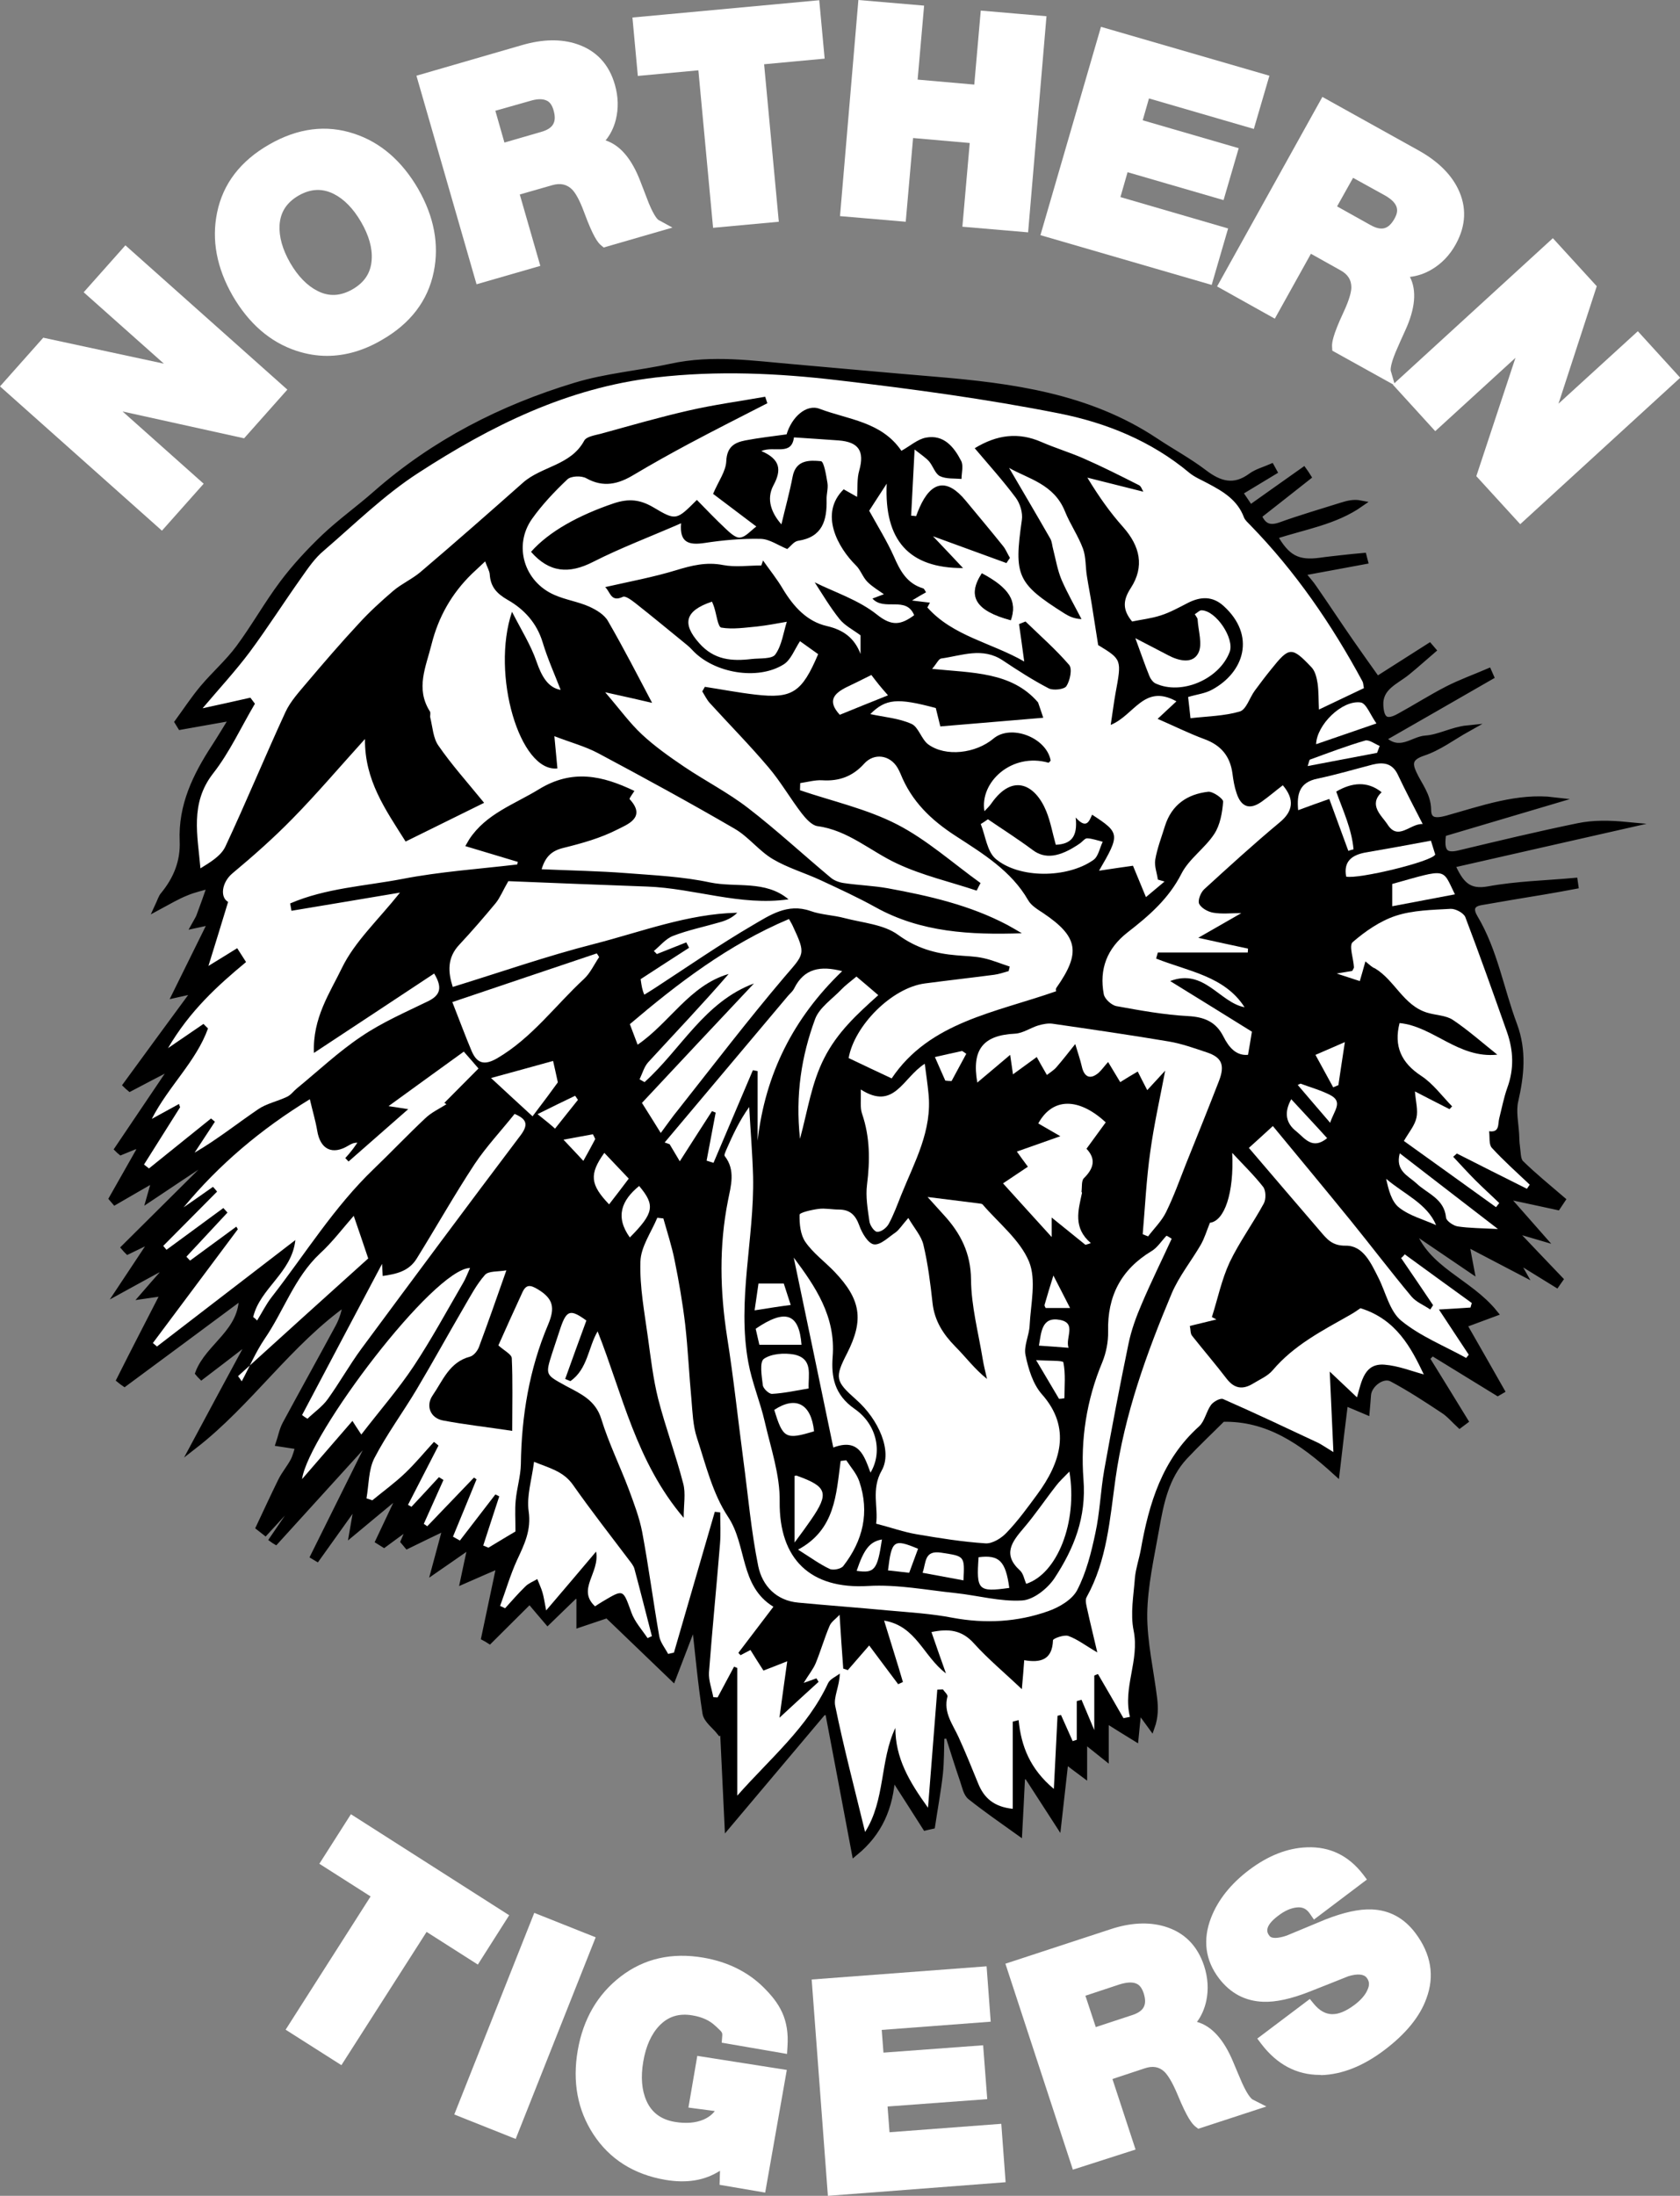 <?xml version="1.0" encoding="UTF-8"?>
<!-- Generator: Adobe Illustrator 27.5.0, SVG Export Plug-In . SVG Version: 6.00 Build 0)  -->
<svg xmlns="http://www.w3.org/2000/svg" xmlns:xlink="http://www.w3.org/1999/xlink" version="1.1" id="Layer_1" x="0px" y="0px" viewBox="0 0 777 1015" style="enable-background:new 0 0 777 1015;" xml:space="preserve">
<rect x="0" y="0" width="777" height="1015" fill="#808080" stroke="none"/>
<style type="text/css">
	.st0{stroke:#000000;stroke-width:3;stroke-miterlimit:10;}
	.st1{fill:#FFFFFF;}
</style>
<path class="st0" d="M582,238.4c2.2,5.2,5.3,6.2,10.2,4.5c9.4-3.4,19.1-6.2,28.6-9.2c2.6-0.8,5.3-1.5,8.4-0.9  c-12,8.4-26.4,10.5-39.9,15c5.8,10.3,10.9,12.9,21.3,11.5c3.3-0.5,6.7-0.8,10-1.2c3.3-0.4,6.7-0.7,10-1c0.2,0.7,0.3,1.5,0.5,2.2  c-9.3,1.7-18.6,3.5-29.2,5.4c2.4,3,4.3,5,5.8,7.3c5.7,8.2,11.2,16.6,16.9,24.8c3.9,5.6,7.8,11.1,12.3,17.4  c8.8-5.6,16.5-10.5,24.2-15.4c0.5,0.6,1,1.1,1.5,1.7c-4,3.4-7.8,6.9-11.9,10.2c-5.3,4.3-12.9,6.9-12.4,15.5c0.4,6.9,3.1,8.3,9,5  c7.5-4.1,14.7-8.7,22.3-12.6c6.1-3.1,12.5-5.4,18.8-8.1c0.3,0.7,0.7,1.5,1,2.2c-16.4,9.4-32.8,18.9-50,28.7  c7.9,7.6,13.9,0.5,19.9,0.1c6.3-0.4,12.4-4,19.3-4.7c-6.8,3.8-13.2,8.7-20.5,11.1c-6.2,2.1-6.6,4.9-4.4,9.6c2.5,5.5,6.6,10,6.7,16.8  c0,5.4,3.6,5.6,8.8,4.2c16.4-4.6,32.8-10.5,49.5-8.5c-16.8,5-34.4,10.2-51.3,15.2c-1.4,8.6,0.9,10.9,7.3,9.4  c18.4-4.4,36.7-8.8,55.2-12.6c7.2-1.5,14.7-1.3,22.1-0.6c-26.6,6-53.2,12.1-80.6,18.3c4,9,7.6,13.2,17,11.5  c13.1-2.4,26.5-2.7,39.8-3.9c0.1,0.7,0.2,1.4,0.3,2.1c-4.8,0.9-9.7,1.8-14.5,2.6c-9.7,1.6-19.4,3.2-29,4.9c-4.8,0.8-5.2,3.6-3,7.3  c9.2,15.4,12,33.1,18.2,49.6c4.4,11.9,3.2,23.3,0.5,35.1c-1.1,4.8,0.1,10.2,0.4,15.3c0.1,2,0.1,3.9,0.4,5.9c0.4,2.6,0.2,6,1.8,7.6  c6.1,6,12.7,11.3,19.2,16.9c-0.7,1.1-1.5,2.1-2.2,3.2c-7.7-1.7-15.4-3.3-24.6-5.3c5.7,6.5,10.8,12.2,17.2,19.5  c-5.4-1.6-9-2.6-13.8-4c8,8.4,15.1,15.9,22.3,23.4c-0.5,0.7-1,1.5-1.5,2.2c-5.7-3.5-11.5-7.1-17.2-10.6c-0.3,0.3-0.6,0.7-0.9,1  c0.5,1,1,2,2.2,4.1c-8.8-4.6-16.8-8.8-26-13.6c0.8,4.5,1.4,7.5,2.3,12.3c-10-6.8-18.7-12.7-27.4-18.6c6.5,18.9,26.4,24,38.3,38.8  c-5.1,1.9-9.5,3.5-14.3,5.3c5.8,10.1,11.6,20.3,17.4,30.5c-0.5,0.3-1.1,0.6-1.6,0.9c-10.1-6.2-20.2-12.4-30.3-18.6  c-0.9,0.9-1.8,1.9-2.7,2.8c5.9,9.6,11.9,19.2,17.8,28.9c-0.8,0.6-1.6,1.2-2.4,1.8c-2.5-2.3-4.8-5.1-7.7-6.9  c-7.7-5.1-15.5-10.2-23.6-14.5c-4.3-2.3-10.8,2.6-11.2,7.6c-0.2,2.2-0.3,4.5-0.6,7.6c-4-1.7-7.3-3.1-10-4.2  c-1.3,10.5-2.5,20.2-3.9,32.4c-16-14.6-31.9-25.4-52.7-24.9c-5.4,5.4-11.7,11.3-17.6,17.6c-8.7,9.4-11.1,21.5-13.2,33.5  c-2.3,13-5.3,26.1-5.5,39.2c-0.1,13,3,26.1,4.6,39.2c0.5,4.2,0.5,8.5-1.1,13c-1.7-2.3-3.4-4.7-6.1-8.4c-0.6,5.4-1,9.4-1.4,13.5  c-4.4-2.7-8.6-5.3-13.8-8.6c0,6.4,0,11.3,0,17.4c-3.5-2.8-6.2-5-10-8c0,5.6,0,9.9,0,16c-3.5-2.6-5.5-4.1-8.6-6.5  c-1.1,9.8-2.1,18.7-3.3,29.3c-5.4-8.4-9.9-15.3-14.3-22.1c-0.8,0.2-1.7,0.3-2.5,0.5c-0.4,8.2-0.8,16.5-1.3,25.6  c-7.7-5.5-15.2-10.7-22.4-16.4c-1.9-1.5-2.5-4.9-3.4-7.5c-2.4-7-4.6-14-6.8-21c-1.1,0.1-2.3,0.3-3.4,0.4c-0.2,5.8-0.1,11.7-0.7,17.5  c-0.9,8-2.4,16-3.6,24c-1,0.2-2,0.5-2.9,0.7c-4.8-7.5-9.6-15.1-15.5-24.2c-0.9,15.2-6,26.7-17.2,35.9c-4.1-21.9-8.2-43.4-12.3-65  c-0.8,0-1.6,0-2.4,0c-14.5,17.2-29,34.4-44.1,52.3c-0.7-14.8-1.4-29.4-2.1-44c-0.5,0.3-1,0.7-1.5,1c-2.3-2.9-6.1-5.6-6.6-8.7  c-2.2-14-3.4-28.1-5.1-42.8c-3.2,8.3-6.3,16.6-10.1,26.4c-10.1-9.7-19.9-19.1-30.3-29.1c-2.9,1-7.5,2.5-12.8,4.3c0-4.6,0-8.4,0-12.2  c-0.6-0.5-1.2-1-1.9-1.4c-4,3.8-7.9,7.7-12.9,12.5c-2.6-3-5.4-6.4-8.3-9.8c-6,6-12.3,12.2-18.6,18.5c-0.8-0.5-1.5-1-2.3-1.4  c2.5-11.9,5-23.7,7.1-33.6c-4.3,1.8-9.7,4.2-16.8,7.3c1.3-6.2,2.2-10.3,3.6-16.7c-6.1,4.3-10.8,7.5-17,11.8c2.1-7.8,3.7-13.7,5.4-20  c-6.5,3.1-12.3,5.9-18,8.7c-0.5-0.6-1.1-1.3-1.6-1.9c0.9-2.2,1.9-4.3,3.4-7.9c-4.8,3.5-8.7,6.3-12.6,9.2c-0.8-0.5-1.6-1-2.4-1.5  c3.2-6.8,6.5-13.7,9.7-20.5c-0.3-0.3-0.5-0.6-0.8-0.9c-6.5,5.4-13.1,10.8-21,17.4c0.9-5.3,1.6-9,2.6-14.8  c-7.2,10.1-13.2,18.4-19.1,26.7c-0.5-0.3-1-0.6-1.5-0.9c8.4-16.9,16.8-33.8,25.2-50.7c-0.6-0.4-1.2-0.9-1.8-1.3  c-13.7,15-27.3,30.1-41,45.1c-0.5-0.3-1-0.6-1.4-0.9c4.8-7.1,9.7-14.1,14.5-21.2c-0.3-0.2-0.6-0.5-0.8-0.7  c-5.7,6.2-11.4,12.4-17.1,18.6c-0.9-0.7-1.9-1.5-2.8-2.2c3.4-7.2,6.7-14.4,10.2-21.5c1.6-3.2,4-6,5.7-9.2c1.1-2.1,1.6-4.5,2.4-6.8  c-2.5-0.4-5.1-0.8-9.1-1.4c0.9-2.6,1.5-6,3-8.8c8.1-15,16.4-29.9,24.5-44.9c1.9-3.5,3-7.3,3.6-11.6c-26.8,18.9-44.8,46.5-70.4,66.4  c8.1-15.1,16.2-30.2,24.4-45.3c-0.6-0.5-1.1-1-1.7-1.5c-6.4,4.9-12.8,9.9-19.3,14.8c-0.5-0.5-1-1-1.4-1.5  c4.7-12.5,20.5-19,20.2-35.6c-18.6,13.8-36.5,27.1-54.4,40.3c-0.7-0.5-1.5-1-2.2-1.6C62.3,624,69.1,611,76,597.5  c-2.7,0.4-5.4,0.8-9.6,1.4c3.7-4.3,6.5-7.4,9.3-10.6c-0.5-0.7-1.1-1.4-1.6-2.1c-6,3.3-12,6.5-18.7,10.2c5.1-7.7,9.6-14.4,14-21.1  c-0.3-0.5-0.6-1-1-1.5c-3.1,1.5-6.2,3-9.3,4.5c-0.5-0.5-1-1-1.5-1.6c13.8-13.7,27.6-27.4,41.3-41c-0.2-0.4-0.4-0.7-0.7-1.1  c-9.2,6.1-18.3,12.1-28.9,19.2c1-3.5,1.5-5.4,2.6-9.2c-7,4-12.8,7.4-18.7,10.8c-0.4-0.5-0.9-0.9-1.3-1.4c4.4-7.7,8.7-15.4,13.1-23.1  c-0.7-0.5-1.4-0.9-2-1.4c-2.4,1-4.7,1.9-7.1,2.9c-0.5-0.4-1-0.9-1.4-1.3c8.2-12.2,16.5-24.4,24.7-36.6c-0.3-0.3-0.6-0.7-0.9-1  c-6.1,3.2-12.2,6.3-18.2,9.5c-0.6-0.5-1.2-1-1.7-1.5c10.7-14.6,21.4-29.3,32.2-43.9c-1.9,0.4-4.5,1-9.4,2.1  c5.8-11.7,10.9-22.1,16.7-33.8c-3.2,0.7-5,1.1-7.8,1.7c1.1-2,1.8-3,2.2-4.1c1.8-4.8,3.5-9.6,5.2-14.5c-3.9,1.2-7.9,2-11.6,3.6  c-4,1.6-7.7,3.8-12.9,6.6c1.3-2.8,1.7-4.4,2.7-5.5c6-7.3,9.3-15.5,8.9-24.9c-0.7-16.4,6-30.1,14.6-43.3c2.8-4.3,5.4-8.7,8.7-14  c-8.9,1.6-16.6,2.9-24.3,4.3c-0.4-0.7-0.9-1.3-1.3-2c3.8-5.2,7.4-10.7,11.6-15.7c5.3-6.3,11.7-11.9,16.6-18.5  c7.2-9.7,13.1-20.3,20.3-29.9c5.7-7.6,12.3-14.7,19.2-21.3c7.6-7.2,16.2-13.3,24-20.2c26.9-23.6,58-39.5,92-49.8  c14.4-4.4,29.7-5.6,44.4-8.8c19.1-4.2,38-1.3,56.9,0.3c21.6,1.9,43.2,3.9,64.9,5.7c35.8,3,71.1,7.7,102,28.2  c7.5,5,15.5,9.3,22.6,14.7c7.2,5.5,13.9,7.5,21.8,1.7c2.7-2,6.2-2.9,9.4-4.3c0.4,0.7,0.7,1.4,1.1,2.1c-5.1,3.1-10.3,6.2-15.9,9.6  c1.6,2.3,3,4.4,5,7.4c8.5-6,16.6-11.8,24.7-17.5c0.7,1,1.4,1.9,2,2.9C597.6,226.2,590,232.1,582,238.4z M296.3,452.6  c0.4,2.9,0.7,5,1,7.6c2-1.3,3.6-2.2,5.1-3.2c15-9.7,29.7-19.8,45-28.9c7.9-4.6,16.2-10.4,26.7-6.6c5,1.8,10.6,1.9,15.8,3.3  c8.4,2.2,18,3,24.7,7.7c8.5,6.2,17.2,8.7,27.1,9.5c4.1,0.3,8.3,0.4,12.4,1.3s8.1,2.6,12.2,3.9c-0.2,0.7-0.3,1.4-0.5,2.1  c-2.2,0.6-4.4,1.4-6.7,1.7c-10.7,1.4-21.3,2.6-32,4c-15.4,2.1-32.7,19.6-35.3,34.5c6.4,3,12.4,5.9,19.9,9.4  c17.5-26.1,47.9-30.4,76.1-40.3c0,0.2-0.3-1,0.1-1.6c11.4-16.2,10.1-23.6-6.1-34.5c-2.6-1.7-5.5-3.5-7-6  c-7.8-13.7-21-21.6-33.4-29.6c-11.6-7.5-20.5-16.1-25.6-28.8c-0.4-1-0.9-1.9-1.4-2.8c-3.5-5.9-10.8-7-15.4-1.9  c-5.3,5.8-11.6,8.2-19.4,7.7c-3.4-0.2-6.8,0.8-10.2,1.3c0,1.1-0.1,2.2-0.1,3.3c15,5.1,30.9,8.6,44.9,15.8  c13.9,7.1,25.8,17.9,38.6,27.1c-0.6,1.2-1.2,2.4-1.8,3.5c-12.3-4.1-25.1-7-36.8-12.5c-12.2-5.7-22.5-15.4-36.8-17.3  c-2.7-0.4-5.4-3.4-7.3-5.9c-5.3-6.9-9.7-14.6-15.3-21.2c-8.7-10.3-18.2-19.9-27.3-29.9c-1.4-1.5-2.3-3.5-3.4-5.3  c0.4-0.7,0.8-1.4,1.2-2.1c7.8,1.2,15.6,2.6,23.4,3.6c17.1,2,21.5-1.1,29-18.7c-2.8-2-5.6-4-8.4-6c-2.6,3.8-4.2,8.5-7.5,10.7  c-11.9,7.7-32.3,4.1-42.2-6.5c-1.6-1.7-3.4-3.1-5.2-4.6c-7-5.7-13.9-11.4-21-17c-1.8-1.4-4.7-3.7-6-3.1c-5.6,2.6-5.8-2-8.2-4.5  c11.5-2.7,22.4-4.6,32.8-7.8c7.2-2.2,14-4,21.7-2.4c5.7,1.1,11.8,0.2,17.7,0.2c0.3-0.8,0.5-1.6,0.8-2.3c3.1,4.4,6.5,8.6,9.2,13.2  c4.8,8.1,11.1,15,20.3,17.1c7.8,1.8,12.7,5.6,15.6,12.9c0-3.1,0-6.2,0-8.6c-3.5-2.7-7.3-4.6-9.7-7.5c-4.4-5.5-7.9-11.6-11.5-17  c9,4.5,20.2,8.1,28.9,15c6.8,5.4,11,4.7,17.1,0.2c-3.7-9.1-14-1.6-19.3-7.7c2.3-0.9,4.5-1.7,5.3-2c-2.2-1.6-5.2-3.3-7.6-5.7  c-2.2-2.2-3.2-5.5-5.4-7.7c-8.2-8-17-23.7-5.6-35.1c2,1.1,4.2,2.3,6.2,3.5c0.3-4.2-0.1-8.4,1-12.2c2.5-8.9-0.2-13.2-9.6-13.9  c-6.7-0.5-13.3-0.9-20.6-1.4c-1,8.7-9.1,3.8-15.1,6.3c8.8,3.8,9.5,8.6,5.6,15.9c-3.5,6.4-1,12.7,3.7,18c1.8-7.6,3.7-14.8,5.2-22.1  c1.5-7.8,7.8-7.6,13.1-7.1c1.4,0.1,2.4,6.5,3,10.1c0.4,2.5-0.5,5.2-0.4,7.7c0.2,9.6-1.9,17.3-13.2,19c-1.9,0.3-3.4,2.6-5,3.8  c-4.2-1.7-8.2-4.6-12.3-4.7c-8.6-0.2-17.4,0.5-25.9,1.9c-7.2,1.1-11.7-0.1-10.9-9.1c-14.2,6.2-27.8,11.3-40.6,17.8  c-11.4,5.8-20.5,5-28.8-4.6c8.3-9.4,21.9-16.9,38.2-22.4c7.2-2.4,12.4-1.7,18.5,1.9c10.5,6.2,10.6,5.9,20-3.5  c4.5,4.5,8.8,9.1,13.4,13.4c1.9,1.8,4.6,4.3,6.6,4c2.5-0.3,4.7-3.1,7.5-5.1c-7.8-5.9-14.3-10.8-20-15.1c2.5-5.9,5.9-10.5,6.1-15.1  c0.3-6.6,3.7-8.7,8.8-9.6c6.3-1.2,12.6-1.9,19.1-2.8c2.3-7.8,9-14.2,15.3-11.8c13.2,5,28.6,6,37.8,19.4c4-2.2,7.5-5.4,11.4-6.1  c8.2-1.5,12.9,4.3,16.2,10.7c1.2,2.2,0.2,5.6,0.2,8.4c-3.4-0.4-7.1,0.1-10-1.3c-2.2-1.1-3.1-4.6-5-6.8c-1.5-1.7-3.5-2.9-6.7-5.5  c-0.6,11.7-1.1,21.1-1.6,30.6c0.8,0.1,1.5,0.2,2.3,0.2c0.5-1.3,1-2.7,1.6-4c5.5-12.4,12.8-13.5,21.3-3.2c5.8,7,11.6,14,17.3,21  c1.3,1.6,2.2,3.7,3.2,5.5c-0.5,0.8-1,1.6-1.6,2.4c-11.2-4.1-22.4-8.2-34-12.4c4.7,5,9.3,9.8,13.9,14.7c-25,0.1-36.5-12.8-35.3-39  c-4,6.2-6.3,9.9-8.1,12.5c4,7.4,8.2,14,11.4,21.1c3,6.6,6.1,12.6,13.6,14.8c0.5,0.2,0.8,1.1,1.3,1.8c-1.9,1.1-3.6,2.1-6.5,3.8  c3.8,0.4,6.1,0.7,8.3,1c-0.4,0.7-0.8,1.5-1.2,2.2c11.9,13.3,29.7,16.3,44.8,25c-0.9-6.5-1.7-11.9-2.4-17.3c1-0.4,2-0.8,3-1.2  c6.8,6.6,14.1,12.9,20.2,20.1c1.5,1.8,0.4,7.2-1.3,9.8c-1,1.5-6,2.1-8.2,1c-7.3-3.8-14.3-8.3-21.2-12.9c-9.4-6.3-19-2.2-28.5-0.9  c-1.2,0.2-2.2,2.4-4.2,4.8c18.7,2,36.9,1.3,49,15.5c0.8,2.5,1.7,5,2.4,7.1c-15.5,1.3-31.2,2.6-47.6,4c-0.5-2.2-1.3-5.4-2.1-8.5  c-17.9-4.8-23.1-4.3-30.3,2.8c6.4,1.4,13.1,1.9,19,4.5c3.3,1.5,4.6,7.2,7.8,9.5c8.1,5.8,21.9,4.2,30.2-2.7c8-6.7,24.3-0.6,26.4,10  c0.1,0.3-0.6,0.8-0.9,1.2c-17.1-5-32,9-29.7,22.4c1.3-1.4,2.4-2.4,3.2-3.6c9.9-14.3,20.3-8.6,25.4,3.6c2,4.9,3,10.2,4.4,15.5  c7.1-0.3,10.2-3.7,9.2-12.6c5.1,5.7,6.3,1.5,7.6-1.3c12.9,8.4,13,9.1,3.2,25.9c5.8-0.8,11.3-1.7,15.7-2.3c2.2,5.3,4.1,9.9,6,14.5  c2.9-2.4,5.7-4.8,8.6-7.2c-1-0.3-2.1-0.6-3.1-0.9c-0.5-3.1-1.7-6.3-1.2-9.2c0.9-5.3,2.9-10.4,4.5-15.6c3.1-9.8,10.3-14.8,20-15.8  c2.2-0.2,7,3.2,6.9,4.6c-0.4,5.1-1.4,10.8-4.1,14.9c-4.4,6.6-11.7,11.5-15.2,18.4c-5.9,11.6-15.1,19.5-24.9,27.1  c-9.5,7.4-13.2,17-11,28.6c0.4,2.2,3.6,5.1,5.9,5.5c10.9,2,22,4,33.1,4.6c7.6,0.4,12.9,2.7,16.3,9.4c2.6,5.2,6.1,9,11.4,8.5  c0.6-3.3,1.1-6.3,1.8-10.7c-11.8-7.3-24.6-15.2-37.8-23.4c15.7-6,22.8,9.9,34.4,12.1c-9.2-14.4-26.1-16.6-40.9-22.5  c0.3-0.9,0.5-1.9,0.8-2.8c13.9,0,27.7,0,41.6,0c0-0.6,0.1-1.2,0.1-1.8c-7.5-1.6-15-3.3-23-5c6.4-3.7,12.9-7.4,19.9-11.4  c-4.8,0-9,0.5-13-0.2c-2.4-0.4-5.6-2.1-6.5-4.1c-0.8-1.5,0.7-5.2,2.3-6.7c11.4-10.5,22.9-21,34.9-30.9c6.1-5.1,7.2-10.5,1.5-17.2  c-3.2,2.5-6.4,5.2-9.8,7.6c-5.5,3.9-9.5,2.6-11.6-4c-0.9-2.9-1.5-6-1.9-9.1c-1.1-8-5.3-13-12.9-15.8c-7.3-2.7-14.4-6.2-21.7-9.4  c2.9-2.7,5.8-5.4,8.7-8.1c-15-8.3-19.5,6.4-30.4,10.9c0.9-5.7,1.4-10.1,2.2-14.5c2.9-15.7,3-15.7-8-22.4c-1.1-7.1-2-12.7-2.9-18.4  c-0.7-4.5-1.6-8.9-2.3-13.4c-0.6-4.2-0.3-8.8-1.8-12.7c-2.2-6-5.9-11.5-8.4-17.4c-5.1-12.6-17.1-15-25.8-20  c6.2,10.6,12.6,21.5,19,32.6c0.8,1.5,0.9,3.4,1.4,5.1c1.3,4.7,2.1,9.7,3.9,14.1c2.6,6.2,6.1,12.1,9.2,18.1c-3.6-0.3-5.7-1.3-7.7-2.5  c-22.2-14.1-23.6-17.5-19.9-43.3c0.5-3.3-0.8-7.6-2.8-10.3c-5.8-7.8-12.4-15.1-19-22.9c10.4-6.3,20.3-7.4,30.8-2.9  c6.4,2.8,13.1,4.7,19.5,7.6c8.7,3.9,17.2,8.1,25.7,12.4c1,0.5,1.4,2.1,2,3c-8.8-2.2-17.3-4.3-25.9-6.5c5.4,8.9,10.6,16.1,16.5,22.8  c8,8.9,10.1,18.4,3.6,28.2c-3.8,5.9-3.8,10.2,0.6,15.5c4.3-0.9,8.9-1.3,13.2-2.8c4.4-1.4,8.5-3.7,12.6-5.8  c5.9-3.1,11.4-3.2,16.5,1.4c15.1,13.7,9.5,30.7-5.3,38.7c-3.3,1.8-7.2,2.3-11.1,3.4c0.3,3.1,0.6,5.6,1.1,9.8  c7.9-0.9,15.7-0.9,22.8-3.1c3-0.9,4.6-6.3,6.9-9.6c2.4-3.4,5-6.6,7.6-9.9c8.4-10.5,9.5-10.6,18.7-0.9c1.7,1.8,2.4,4.9,2.8,7.5  c0.6,3.7,0.4,7.4,0.6,12c7.8-3.7,14.4-6.8,20.8-9.9c-0.4-1.7-0.4-2.6-0.7-3.2c-14.2-26.3-31-50.7-51.9-72.2  c-1.1-1.1-2.4-2.2-2.9-3.6c-3-8-9.6-11.9-16.6-15.6c-3-1.6-6.2-2.9-8.7-5c-17.5-14.8-38.5-23.1-60.2-27.4  c-33.7-6.7-67.9-11.3-102.1-15.3c-28-3.3-55.9-4.6-84.4-1.3c-41.1,4.8-76.2,22.4-109.8,44.1c-15.8,10.2-29.5,23.6-43.8,36  c-4,3.5-7.2,8-10.3,12.4c-8,11.4-15.5,23.2-23.9,34.4c-6.6,8.8-14.1,16.9-21.8,26c8.2-1.8,15.1-3.4,22.1-4.9  c0.7,0.9,1.4,1.9,2.1,2.8c-6.4,10.8-11.7,22.5-19.4,32.3c-10.7,13.8-7.2,28.4-5.8,43.8c4.7-2.9,9.5-5.7,11.5-10  c9.6-20.6,18.3-41.6,27.8-62.2c2.3-5,6.3-9.4,9.9-13.6c7.8-9.2,15.7-18.3,23.9-27.2c5-5.4,10.4-10.5,16.1-15.3  c3.9-3.3,8.8-5.4,12.6-8.7c15.9-13.6,31.7-27.4,47.4-41.3c8.6-7.6,22.1-8,28.3-19.4c1-1.9,5-2.5,7.7-3.2  c13.5-3.7,26.9-7.6,40.5-10.7c11.7-2.7,23.7-4.3,35.5-6.4c0.3,1,0.7,2,1,3c-12.1,6.2-24.2,12.3-36.2,18.7  c-8.7,4.6-17.2,9.3-25.6,14.4c-7.2,4.3-14,6-21.9,1.6c-2.2-1.2-7-1.1-8.8,0.5c-5.9,5.5-11.6,11.5-16.3,18.2  c-8.8,12.4-3.7,29.2,10.3,35.2c5.2,2.2,10.9,3.1,16.1,5.4c3.3,1.5,7,3.7,8.7,6.7c7.3,12.6,13.9,25.5,20.4,37.8  c-5.4-1.2-12.6-2.8-21.7-4.9c6.8,7.9,11.4,14.3,17,19.5c6,5.6,12.7,10.3,19.5,14.9c9.8,6.6,20.4,12,29.7,19.2  c13.1,10.1,25.3,21.4,38,32c1.7,1.4,4.1,2.3,6.2,2.6c6.8,1,13.6,1.2,20.3,2.4c19.1,3.5,38,7.8,55.4,17c2.2,1.2,4.4,2.5,6.6,3.8  c-23.8,0.8-46.6-0.4-67.6-12c-8.2-4.6-16.8-8.5-25.4-12.5c-7.3-3.4-15.3-5.7-22.2-9.8c-6.4-3.8-11.2-10.2-17.6-14  c-20.8-12.1-41.9-23.6-63.1-34.9c-6.1-3.2-12.9-5.1-20.3-7.9c0.6,6.6,1,10.8,1.4,14.9c-17.4,1.9-30.8-43.5-21-72.4  c4.3,8.4,8.7,15.3,11.3,22.9c2.4,7,5.4,12.2,11.2,13.2c-2.7-7-6-14.3-8.3-21.9c-2.7-9-8.6-15.4-16.2-19.7c-5.2-2.9-7.9-6.1-8.3-11.8  c-0.1-1.6-1.1-3.2-2.1-6c-2.6,2.4-4.4,4.1-6.2,5.8c-9.3,9.1-15.4,19.7-18.6,32.5c-2.6,10.4-7.5,20.4-0.8,31c0.5,0.7-0.1,2,0.2,2.9  c1.1,4.4,1.3,9.5,3.8,13c6,8.6,13.1,16.5,21.1,26.4c-12.4,6.1-24.4,12.1-36.3,17.9c-9.3-14.9-19-28.3-18.8-47.4  c-12.3,13.6-22.5,25.6-33.5,36.8c-8.8,9-18.2,17.3-27.8,25.3c-5,4.2-5.7,11.1-2,13.2c-2.9,9.5-5.7,18.7-9.1,29.6  c5.6-3.4,9.4-5.8,13.3-8.2c1.4,2.2,2.6,4,4.1,6.4c-13.3,11-26.2,22.7-36.1,39.8c6.8-4.6,11.6-7.9,16.4-11.2c0.7,0.7,1.4,1.4,2.1,2.1  c-5.5,15.3-18.2,26.5-26,41.8c4.9-2.7,8.7-4.8,12.6-6.9c0.2,0.5,0.4,1,0.5,1.5c-5.6,8.8-11.1,17.7-16.7,26.5  c0.8,0.6,1.5,1.2,2.3,1.8c9.6-7.7,19.1-15.4,28.7-23.1c0.6,0.5,1.2,1,1.8,1.5c-3.1,4.8-6.3,9.5-9.4,14.3c10.5-6.1,19.7-13.4,29.3-20  c4-2.7,9-3.7,13.4-5.8c1.7-0.8,3-2.6,4.6-3.9c9.9-8.1,19.3-16.9,29.8-24c9.6-6.4,20.4-11.2,30.9-16.3c5.7-2.8,6.7-6.2,2.8-12.8  c-18.2,12-35.9,23.6-55.6,36.7c-0.7-16.1,7.4-27.9,12.9-39.2c5.9-12.2,16.7-22,26.9-34.9c-18.2,3-34.2,5.7-50.2,8.4  c-0.2-1.1-0.4-2.3-0.6-3.4c16.4-7,34.5-7.9,51.8-11.3c17.5-3.4,35.5-4.6,53.2-6.7c0.1-0.4,0.2-0.8,0.3-1.2  c-7.9-2.4-15.9-4.8-24.3-7.3c0.8-1.4,1.3-2.3,1.8-3.1c7.8-11.9,20.9-16.2,32.3-23.2c15.4-9.4,29.3-6.3,44.1,0.8  c-0.9,1.4-2.4,3.5-2.2,3.8c7.9,8.5-1.1,11.7-5.6,14c-7.7,3.9-16.4,6.3-24.9,8.5c-5.4,1.3-8.4,4-10.2,9.9c13.6,0.6,26.5,0.8,39.3,1.8  c12.9,1,26,1.6,38.6,4.3c12.1,2.5,25.6-1.2,36.3,7.8c-22.3,3.2-43.5-5.1-65.4-5.9c-22.3-0.8-44.5-1.7-64.2-2.5  c-2.5,4.5-3.7,7.7-5.8,10.1c-5.4,6.6-11,13-16.8,19.2s-5.3,12.9-3.1,19.6c22-6.8,43.5-14.3,65.5-19.9c21.8-5.6,43.1-13.8,66.1-14.4  c-2.5,2.4-5.3,3.5-8.1,4.4c-7.2,2.1-14.6,3.6-21.6,6.3c-3.4,1.3-5.9,4.6-8.9,7c0.5,0.5,0.9,1,1.4,1.4c4.5-1.8,9.1-3.6,13.6-5.4  c0.4,0.8,0.9,1.7,1.3,2.5C311.1,443,303.5,448,296.3,452.6z M353.1,772.2c-2.1-3.2-4.2-6.4-6.4-9.9c-1.3,0.7-3,1.6-4.6,2.4  c-0.3-0.4-0.7-0.7-1-1.1c5.2-6.8,10.4-13.7,16.2-21.3c-15.8-9.6-12.1-28.4-21-41.6c-7.1-10.6-10.3-24.1-14.4-36.6  c-1.8-5.5-2-11.6-2.5-17.5c-1.1-11.6-1.5-23.2-2.9-34.8c-1.1-10-2.9-19.9-4.9-29.7c-1.3-6.5-3.4-12.9-5.2-19.3  c-0.9-0.1-1.9-0.2-2.8-0.3c-2.7,6.7-7.5,13.4-7.8,20.2c-0.4,11.7,2,23.6,3.5,35.4c1.2,9.4,2.3,18.9,4.7,28.1  c3.4,13.2,8.1,26,11.6,39.2c1.2,4.6,0.2,9.7,0.2,15.8c-22.1-25.9-28.3-57.1-39.8-86.2c-4.3,7.2-4.6,17.5-12.6,23  c-0.8-0.3-1.6-0.7-2.4-1c3.3-9,6.6-18,9.8-27c-7.4-5.3-9.1-4.9-11.9,3.2c-1.4,3.9-2.7,7.8-3.9,11.8c-3.3,10.3-3.1,10.1,6.3,15.2  c6.6,3.6,13.7,6.5,16.4,15.3c3.3,11.1,8.6,21.6,12.7,32.5c2.4,6.4,5,13,6.2,19.7c3,16,5.1,32.2,7.9,48.2c0.5,2.9,2.7,5.5,4.1,8.2  c0.9-0.2,1.8-0.4,2.7-0.6c6.3-21.7,12.6-43.4,18.9-65.1c0.8,0.1,1.7,0.2,2.5,0.3c0,4.8,0.3,9.7-0.1,14.5  c-1.6,19.8-3.6,39.7-5.1,59.5c-0.3,3.7,1.3,7.6,2,11.4c0.7,0,1.3,0.1,2,0.1c2.5-4.7,5.1-9.5,7.6-14.2c0.5,0.2,1,0.4,1.5,0.6  c0,19.3,0,38.6,0,59c15.3-17.3,32.4-31.5,42-52c0.9-1.9,3.6-2.9,5.4-4.4c-0.1,5.9-2.9,10.8-2.1,15c3.9,19.1,8.9,38,13.8,58.2  c9.4-14.8,6.8-32.9,14-48.1c0,13.9,6.3,24.7,15.1,36.9c1.6-19.7,2.9-37.2,4.3-54.6c0.9,0,1.7-0.1,2.6-0.1c0.8,1.1,2.4,2.5,2.1,3.3  c-1.9,7.4,2.5,12.9,5.2,18.9c3.2,7,6,14.2,9,21.3c2.7,6.7,7.3,10.9,16,11.7c0-13.9,0-27.1,0-40.3c0.9-0.2,1.8-0.5,2.7-0.7  c1.3,12.1,5.3,22.6,16.3,31.8c0.6-12.3,1.2-23,1.7-33.8c0.5-0.1,1.1-0.3,1.6-0.4c1.8,4,3.6,8.1,5.4,12.1c0.6-0.2,1.3-0.4,1.9-0.6  c0-6,0-11.9,0-17.9c0.7-0.2,1.5-0.4,2.2-0.6c1.7,4.1,3.4,8.2,5.9,14c0-9.7,0-17.4,0-25.2c0.6-0.2,1.2-0.5,1.7-0.7  c3.9,6.8,7.8,13.6,11.8,20.4c1-0.2,2-0.4,3-0.6c-3.5-13.6,4.5-26.1,1.7-39.9c-1.6-7.8,0-16.3,0.6-24.4c0.3-4.4,1.9-8.6,2.7-12.9  c3.8-21.5,9.9-41.8,27-57.1c2.7-2.4,3.3-6.9,5.5-9.9c1.1-1.5,4.3-3.3,5.6-2.7c14.8,6.5,29.5,13.4,44.1,20.3c1.7,0.8,3.3,2,6.9,4.2  c-0.6-13.2-1.1-24.6-1.7-37.2c4.7,4.4,8.3,7.8,12.6,11.9c2.2-7.8,3.6-15.8,12.7-15.1c6.4,0.5,12.6,3.1,18.2,4.5  c-5.7-12.2-12.7-25.5-29.3-30.6c-1,0.6-2.8,1.9-4.8,3.1c-12.8,7.3-25.9,14-35.8,25.6c-2.2,2.7-5.9,4.1-9,6.1  c-4.6,2.9-8.6,2.5-12.2-2.1c-5.2-6.8-10.8-13.2-16.1-20c-0.8-1-0.7-2.7-1-4.5c4.5-1.1,8.4-2,12.3-3c-0.7-0.4-1.4-0.7-2.1-1.1  c2.7-8.5,4.5-17.3,8.2-25.3c4.4-9.5,10.8-18,15.8-27.2c1.1-2,1-6-0.3-7.7c-4.4-5.6-9.6-10.6-14.3-15.7c0.9,18.6-3.6,31.4-10.3,32.3  c-1.5,3.7-2.5,7.1-4.2,10.1c-4.4,7.6-10.1,14.6-13.5,22.6c-11.6,27.6-21.8,55.8-26,85.7c-2.6,18.7-4,37.5-13.3,54.6  c-0.8,1.5-0.1,4,0.3,5.9c1.3,6,2.8,11.9,4.6,19.7c-5.5-3.2-9.2-6.1-13.4-7.6c-2-0.7-7.1,1.2-7.1,2c-0.2,9.1-5.7,10.5-13.3,9.2  c-0.4,4.2-0.7,7.9-1.1,13.4c-8.1-7.6-15.6-13.9-22.1-21.1c-5.7-6.3-11.9-6.9-19.7-5.3c2.2,6.3,4.3,12,6.7,19.1  c-10.6-7.9-13.7-21.9-28.6-24.4c1.8,6,3.3,10.6,4.7,15.2c1.3,4.4,2.6,8.8,4,13.2c-0.7,0.3-1.5,0.7-2.2,1  c-4.4-5.8-8.8-11.7-13.4-17.9c-3.4,3.9-6.6,7.6-9.9,11.4c-0.7-0.2-1.4-0.4-2.1-0.7c-0.5-7.7-1-15.4-1.7-24.9  c-1.7,1.8-3.8,3.2-4.6,5.1c-2.4,5.6-4,11.6-6.4,17.2c-1.2,2.9-3.2,5.4-5.6,9.2c3.1-1.1,4.5-1.6,5.9-2.1c0.3,0.5,0.7,1.1,1,1.6  c-5.6,5.1-11.1,10.2-18.1,16.6c1.4-9.9,2.4-17.3,3.6-26.1C359.6,769.6,357,770.7,353.1,772.2z M420.1,563c-3,3.4-4.1,5.3-5.8,6.4  c-3.2,2.3-7,6.1-10.1,5.6c-2.7-0.4-5.5-5.3-6.8-8.8c-1.7-4.9-4.4-7.3-9.5-7.3c-3.1,0-6.3-0.7-9.3-0.3c-3.1,0.4-8.7,1.7-8.8,2.7  c-0.1,4.2,0.4,9.3,2.7,12.6c3.7,5.2,9.1,9.2,13.5,13.8c12.3,12.8,13.7,22.2,5.8,37.6c-5.8,11.3-5.5,12.9,4.1,21.4  c10.6,9.4,16.9,24.1,11.9,32.8c-5,8.8-1.5,17.2-2.6,24.6c6.9,1.9,12.8,3.9,18.8,4.9c10.5,1.8,21.2,3.5,31.8,4.2  c3.2,0.2,7.3-2.4,9.8-5c5.2-5.4,9.6-11.6,14.1-17.6c10.7-14.5,16.1-30.7,2.1-46.4c-4.1-4.6-6.2-11.7-7.5-18  c-0.9-4.3,1.7-9.1,1.9-13.7c0.4-10,3.2-21.2-0.3-29.6c-4.2-10-14-17.6-21.4-26.3c-0.3-0.3-0.9-0.4-1.5-0.5c-7.3-0.9-14.6-1.8-24-3  c3.5,3.9,5.6,6.1,7.6,8.4c7.7,8.5,12.3,17.6,12.5,29.8c0.1,12.3,3.4,24.5,5.4,36.7c0.5,3.1,1.3,6.2,2,9.2c-5.8-4.6-9.9-10.2-14.7-15  c-5.7-5.7-9.6-11.9-10.5-20.1c-1-9-2.2-18-4.2-26.8C426.2,571.4,422.9,567.8,420.1,563z M541.9,572.6c-0.8-0.5-1.6-1.1-2.4-1.6  c-2.3,2.4-4.1,5.5-6.9,7.1c-14.1,8.5-20.5,20.8-20.1,37.2c0.1,4.7-0.9,9.9-2.7,14.2c-7.3,17.4-10.1,35.9-8.7,54.1  c1.4,17.7-4.5,32.1-13.4,45.7c-3.2,4.8-9.7,10-15,10.3c-10.1,0.6-20.3-2.3-30.6-3.4c-13.5-1.4-27.2-4.1-40.6-3.3  c-26.7,1.7-41.3-12.4-40.9-39c0.2-12.3-4.1-24.7-6.9-36.9c-2.1-9.2-5.9-18.1-7.6-27.4c-5.3-28.7,2.8-57.2,2.2-85.9  c-0.2-10.7-1.2-21.5-1.8-32.2c-4.6,6.6-7.6,13.2-10.6,19.8c-0.4,0.9-1.1,2.4-0.7,2.9c5.2,6.5,2.8,13.8,1.5,20.5  c-4.2,21.1-3.7,42.1-0.4,63.2c2.9,18.9,5,37.9,7.5,56.8c2.1,16.4,3.6,32.9,6.9,49.1c1.8,9.1,8.2,15.9,18.6,16.8  c13.8,1.3,27.6,2.3,41.3,3.6c10,0.9,20.1,1.6,30,3.4c15.2,2.9,30,2,44.3-3.1c5.1-1.8,11-5.3,13.3-9.7c4.1-8.1,6.5-17.3,8.4-26.3  c2-9.6,2.4-19.5,4.1-29.2c3.4-19.4,7.1-38.8,11.2-58.2c1.3-6.4,3.7-12.6,6.2-18.7C532.4,592.4,537.3,582.6,541.9,572.6z   M631.5,444.4c2.4,1.9,3.3,2.8,4.3,3.4c9.2,5.5,13.2,17.2,24.2,20.5c3.9,1.2,8.5,1.1,11.8,3.3c6.9,4.5,13.1,10.1,20.6,16.1  c-18,1.9-29.6-13-45.2-14.6c-2.7,10.6,0.7,18.2,10,24.4c5.5,3.6,9.6,9.3,14.3,14.1c-0.4,0.4-0.8,0.9-1.2,1.3  c-5.3-2.7-10.7-5.5-16-8.2c0.4,4.8,1.5,8.7,0.7,12.2s-3.5,6.6-5.8,10.7c14.5,10.4,28.5,20.5,42.6,30.6c0.5-0.6,1-1.3,1.5-1.9  c-3.7-3.5-7.5-6.9-11.1-10.6c-3.5-3.5-6.8-7.2-10.2-10.8c0.6-0.5,1.1-1,1.7-1.5c10.8,5.4,21.6,10.8,32.4,16.3  c0.4-0.6,0.9-1.3,1.3-1.9c-5.9-5.6-12-11-17.5-17c-1.5-1.6-0.9-5.1-1.3-7.7c5.1,0.8,4-3.3,4.7-6c1.2-4.7,2.1-9.5,3.7-14  c3.1-8.7,2.9-17.3-0.1-25.8c-6.3-17.8-12.6-35.6-19.3-53.2c-0.7-1.9-4.5-3.9-6.8-3.8c-8.5,0.5-17.4,0.6-25.3,3.2  c-7.3,2.4-14.2,7.1-20,12.2c-1.8,1.6,0.3,7.6,0.6,11.6c0,0.4-0.4,0.9-0.8,1.7c-2.1,0.4-4.4,0.7-7.2,1.2c4,1.3,7.4,2.4,10.7,3.5  C629.6,451,630.4,448.3,631.5,444.4z M117.1,608.8c0.6,0.5,1.2,1,1.8,1.4c2.2-3.6,4.2-7.5,6.8-10.9c15.5-19.9,28.8-41.6,47.2-59.2  c8-7.7,15.7-15.8,23.8-23.4c2.8-2.6,6.5-4.3,9.8-6.5c-0.3-0.2-0.6-0.4-1-0.6c5.2-5.2,10.3-10.4,15.8-15.9c-2.5-2.8-4.5-5.1-6.8-7.8  c-11.6,8.4-22.9,16.6-34.8,25.2c3.2,0.5,5.4,0.9,9.1,1.4c-9.9,8.7-18.8,16.4-27.6,24.2c-0.5-0.5-1-1.1-1.5-1.6c1-1.1,2-2.2,2.9-3.4  s1.8-2.5,2.7-3.7c-2,0-3,0.7-4.1,1.3c-7.5,4.6-13.1,1.8-14.5-6.9c-0.7-4.7-2.1-9.3-3.4-14.5c-22.7,14-42,30.2-58.4,50  c4.5-3.2,9-6.3,13.6-9.5c0.6,0.7,1.2,1.5,1.9,2.2c-8.3,8.4-16.6,16.7-24.9,25.1c0.5,0.6,1,1.2,1.5,1.8c8.8-6.4,17.5-12.9,26.3-19.3  c0.6,0.7,1.3,1.4,1.9,2.1c-6.3,6.8-12.7,13.6-19,20.4c0.6,0.6,1.1,1.2,1.7,1.8c7.1-5.2,14.3-10.5,21.4-15.7c0.2,0.4,0.5,0.8,0.7,1.2  c-13.1,17.5-26.2,35.1-39.3,52.6c0.6,0.5,1.3,1.1,1.9,1.6c21.1-16.2,42.1-32.4,64-49.2C135,588.3,120.2,595.4,117.1,608.8z   M229.1,690.8c0.6,0.3,1.3,0.6,1.9,0.8c-2.5,7.6-4.9,15.2-7.4,22.7c0.8,0.3,1.6,0.7,2.4,1c4.8-2.9,9.6-5.7,12.5-7.5  c0-6-0.3-10.2,0.1-14.2c0.6-5.7,2.3-11.2,2.4-16.9c0.4-22.3,3.9-44,12.6-64.5c3.3-7.7,2.4-12-4.7-16.3c-3.6-2.2-5.5-2.4-7.2,1.4  c-3.9,8.4-7.6,16.9-11.1,24.5c2.7,2.5,6.1,4.1,6.2,5.9c0.5,10.5,0.2,21.1,0.2,33.6c-11.9-1.7-22-2.8-32-4.8c-6-1.2-8.2-6.8-4.8-11.6  c4.8-6.9,7.8-15.5,17.3-17.9c1.6-0.4,3.4-2.6,4.1-4.4c4.1-11,8-22.1,12.7-35.5c-3.9,0.7-8.2,0.2-9.9,2.1c-3.9,4.4-6.7,9.7-9.7,14.9  c-7.4,12.7-14.5,25.6-22,38.2c-6.4,10.7-13.8,20.7-19.5,31.7c-2.8,5.4-2.5,12.3-3.6,18.5c0.9,0.3,1.8,0.6,2.7,0.9  c5.1-4.2,10.5-8.2,15.3-12.7c4.7-4.4,8.8-9.5,13.2-14.3c0.7,0.6,1.4,1.2,2.1,1.7c-4.7,9.1-9.4,18.3-14.1,27.4c0.5,0.3,1,0.6,1.6,0.9  c4.2-4.6,8.4-9.1,12.7-13.7c0.7,0.4,1.4,0.9,2.1,1.3c-3,6.8-6.1,13.5-9.1,20.3c0.5,0.4,1.1,0.8,1.6,1.1c7.2-7.5,14.4-15,21.6-22.5  c0.4,0.3,0.8,0.5,1.2,0.8c-3.6,8.8-7.3,17.6-10.9,26.5c1.1,0.6,2.1,1.2,3.2,1.8C218.1,705,223.6,697.9,229.1,690.8z M528.5,570.5  c0.8,0.4,1.7,0.7,2.5,1.1c2.8-3.7,6.3-7.1,8.3-11.2c3.5-7.1,6.1-14.7,9.1-22c5.1-12.9,10.4-25.8,15.4-38.7  c2.9-7.4,1.3-10.9-5.8-13.2c-5.8-1.9-11.6-4-17.5-5c-17.9-3-35.8-5.6-53.7-8.2c-2.1-0.3-4.5,0.2-6.6,0.8c-3.6,1.1-7.1,3.6-10.7,3.8  c-14.6,0.7-20.2,7.2-17.5,22.6c5.1-4.3,9.8-8.2,15.2-12.8c0.5,3.6,0.8,5.9,1.3,9c4-2.9,7.3-5.3,11-8c1,1.9,1.5,2.8,2,3.6  c0.9,1.6,1.8,3.1,2.7,4.7c1.5-1.2,3.2-2.2,4.4-3.6c2.7-3.1,5.2-6.4,8.7-10.7c1.2,4,2.3,7.1,3,10.2c1.1,5.2,4,6.4,7.9,3  c1.4-1.3,2.6-2.9,4.3-4.9c2.1,3.6,3.8,6.4,5.6,9.3c2.8-1.7,5.3-3.2,8.1-4.9c1.6,3.1,2.8,5.6,4.4,8.6c3.1-3.4,5.9-6.4,8.3-9  c-2.4,12.7-5.2,25-6.9,37.5C530.2,545,529.6,557.8,528.5,570.5z M305.6,523.7c2.7-3.6,5.3-7.4,8.2-10.9c16.3-20.5,32.1-41.3,49-61.2  c9.3-11,10.2-10.3,3.9-23.8c-0.4-0.9-0.9-1.7-1.7-3.1c-28.2,11.9-51.8,30-73.6,48.6c1.4,3.7,2.4,6.4,3.6,9.5  c15-10.4,24.1-27.4,42.1-32.7c-12.1,13.9-24.8,27.2-37.2,40.8c-1.9,2.1-2.7,5.3-4,7.9c0.8,0.4,1.5,0.9,2.3,1.3  c16.9-15.2,27.7-37.1,50.6-45.6c-17.6,18.7-35.1,37.5-51.8,55.2C300.2,515,302.6,518.9,305.6,523.7z M299.5,757.2  c0.7-0.3,1.4-0.6,2.1-1c-2.7-10.4-5.3-20.8-8.1-31.2c-0.4-1.4-1.5-2.7-2.4-3.9c-8.6-11.6-17.6-22.9-25.9-34.7  c-4.5-6.4-11.1-7.9-18.1-10.8c-1.1,8.5-3.5,15.9-2.5,22.8c1.3,8.8-2,15.4-5.4,22.7c-3.1,6.8-5.2,14-7.8,21.1  c0.8,0.4,1.5,0.7,2.3,1.1c3.1-3.4,6.1-6.9,9.4-10.1c1.5-1.5,3.6-2.3,5.5-3.4c0.8,2,1.7,4.1,2.4,6.2c0.6,2,0.9,4.2,1.7,8.3  c8.1-9.6,15-17.6,23.1-27.2c1.8,9.9-9,17.4-0.5,25.3c1.2-0.8,2.5-1.6,3.8-2.4c9.5-5.6,9.1-5.5,13,5.2  C293.5,749.6,296.9,753.2,299.5,757.2z M649.7,579.8c-0.5,0.6-1,1.3-1.5,1.9c4.9,7.3,9.8,14.5,14.8,21.8c-0.4,0.7-0.9,1.3-1.3,2  c-3-2-6.6-3.4-8.7-6c-9.6-11.6-18.7-23.6-28.2-35.2c-11.7-14.4-23.7-28.7-35.9-43.6c-4.2,3.8-7.7,7-11.1,10.1  c11.3,13.2,22.1,25.8,32.9,38.4c3.1,3.6,5.4,6.8,11.9,6.8c8.2-0.1,11.8,8.1,15.1,14.8c3.4,6.8,5.2,15.5,10.6,19.9  c8.8,7.2,19.9,11.6,30,17.2c0.4-0.5,0.8-1,1.2-1.5c-4.3-6.6-8.7-13.2-13.8-20.9c5.6-0.4,10.1-0.6,14.6-0.9c0.2-0.7,0.4-1.4,0.6-2.1  C670.3,594.7,660,587.2,649.7,579.8z M350.4,527.3c3.6-31,16.7-56.8,39.1-78.4c-10-2.6-17.7-1.3-22.2,8c-0.7,1.4-2,2.4-3,3.6  c-19,22.5-37.9,45.1-56.9,67.6c0.8,0.3,1.5,0.5,2.3,0.8c1.4,2.3,2.8,4.7,4.7,7.9c5.6-8.8,10.3-16,14.9-23.2c0.6,0.2,1.1,0.5,1.7,0.7  c-1.4,7.4-2.8,14.8-4.2,22.2c1.1,0.3,2.1,0.7,3.2,1c6.1-14.3,12.1-28.5,18.2-42.8c0.7,0.1,1.4,0.3,2.2,0.4  C350.4,505.8,350.4,516.6,350.4,527.3z M463.9,547c7.7,8.5,15,16.6,22.4,24.9c0-2.4,0-5,0-9c5.9,4.8,10.8,8.7,15.6,12.6  c0.8-0.3,1.6-0.6,2.5-0.8c-8.2-7.1-5.8-15.1-4.1-23.1c0-0.2-0.3-0.5-0.2-0.7c0.3-2.1-0.1-5,1.1-6.2c4.6-4.5,5.7-8.9,1.2-13.6  c3.2-4.4,6.1-8.3,8.9-12.2c-12.3-11.4-24.5-11.7-31.2,0.5c2.6,1.5,5.7,3.3,10.2,5.9c-8.2,2.9-13.9,4.9-20.1,7.1c2,2.7,3.4,4.7,5.1,7  C471.1,542.1,467.3,544.7,463.9,547z M139.7,654.1c0.7,0.6,1.5,1.2,2.2,1.8c3.2-3,6.9-5.6,9.4-9.1c5.5-7.5,10-15.7,15.5-23.2  c24.5-33.1,49-66,73.8-98.9c3.9-5.1,2.4-7.5-2.9-9.7c-6.3,7.8-13.1,15-18.5,23.2c-9.4,14.3-17.8,29.1-26.8,43.7  c-3.5,5.7-9.2,7-15.7,8c-0.2-3.3-0.3-5.5-0.3-5.6C164.8,606.6,152.3,630.4,139.7,654.1z M398.1,503.6c0.2,4.8-0.3,8.3,0.7,11.2  c3.7,10.8,3.7,21.6,2.3,32.8c-0.7,5.5,0.3,11.3,1.1,16.9c0.3,1.9,2.3,4.9,3.6,4.9c1.8,0.1,4.4-1.8,5.3-3.6c2.3-4.3,4-8.9,5.8-13.4  c6.1-15.2,14.5-29.8,12.6-47.2c-0.5-4.1-1-8.2-1.7-13.5C417.4,498.3,413.6,513.5,398.1,503.6z M209.2,463.2c3.7,9.4,6.2,16.1,9,22.7  c2.5,5.7,5.9,6.5,11.7,3.2c16.1-9.4,26.9-24.4,40.2-36.7c3-2.7,4.7-6.7,7-10.1c-0.4-0.6-0.8-1.1-1.1-1.7  C253.9,448.1,231.8,455.6,209.2,463.2z M167.1,663.1c8.7-11.3,17.2-21,24.3-31.6c8.2-12.4,15.3-25.5,22.8-38.4c1.2-2,2-4.2,3.2-6.9  c-16.9,0.4-74.8,77-77.7,97.6c7.7-8.9,15.3-17.7,23.3-26.9C164.1,658.4,165.1,660.1,167.1,663.1z M163.6,562  c-5.1,5.8-9.9,12.2-15.6,17.5c-11.8,11.1-16.7,26.6-25.6,39.5c-4.2,6.1-7.1,13-10.5,19.5c-0.6-0.8-1.2-1.6-1.7-2.4  c20.7-18.7,41.4-37.4,60.2-54.4C167.8,574,165.8,568.3,163.6,562z M402.6,680.7c5.5-9,3.3-22.1-7.4-29.6c-9.3-6.5-10.8-14.8-10.1-24  c1.5-18.7-8-32.5-18-45.9c6,28.9,12.1,58.2,18.3,87.8C397.3,664.6,399.7,673,402.6,680.7z M639,366.2c-6.2,5.9,0,10.8,2.5,14.8  c5,8.2,10.5-0.3,16.4,0c-4.2-8.2-8-15.4-11.5-22.8c-2.5-5.4-6.7-6-11.6-4.7c-8.5,2.1-16.9,4.7-25.5,6.5c-8.3,1.7-9.7,7-9,14.6  c4.9-1.8,9.4-3.4,14.4-5.2c3.1,8.4,5.9,16.2,8.8,24c0.8-0.2,1.6-0.4,2.4-0.7c-0.7-9.4-4.9-18-8-26.7  C625.2,361.7,632.4,360.9,639,366.2z M494.6,680.2c-2.7,2.9-4.6,4.5-6.1,6.5c-5.1,6.5-9.7,13.4-15.1,19.7s-9.8,12.1-1.7,19.5  c1.6,1.4,1.9,4.1,2.9,6.2C488.8,727.5,498.5,703.8,494.6,680.2z M369.1,716.3c6.3,4,10.3,7,14.6,9c1.6,0.7,5.2,0,6.3-1.3  c9.1-11.7,12.3-24.9,7.4-39.2c-1.2-3.5-4-6.5-6-9.7c-0.9,0.1-1.8,0.2-2.6,0.3C386.7,690.7,386.4,707,369.1,716.3z M329.3,278.1  c-12.6,4.2-13.8,10.1-5.9,19.2c7,8,15.3,8.5,24.5,7.4c3.8-0.4,9.3,0.1,10.8-2.1c3-4.2,3.7-10,5.3-15.1c-4.6,0.7-9.2,1.7-13.8,2.2  c-5.5,0.6-11.2,1.4-16.5,0.5c-1.6-0.3-2.2-6.1-3.3-9.4C330,280,329.7,279.3,329.3,278.1z M525.1,295c2.6,7.1,4.4,12.4,6.5,17.6  c0.5,1.3,1.6,2.8,2.8,3.4c12,5.6,29.5-1.8,34.3-14.5c2.4-6.2-6.3-19.3-13-19.3c-1,0-2,1.1-3.1,1.8c0.6,1.1,1.2,1.8,1.3,2.5  c0.3,5.3,2.4,11.5,0.3,15.5c-2.6,5.1-9,3.6-13.9,1C535.7,300.5,531.2,298.1,525.1,295z M396.1,451.4c-3.1,2.6-5.2,4.1-6.9,5.9  c-4.2,4.4-10.2,8.3-12.1,13.6c-6.3,17.2-9.2,35.1-7,55.4c3.7-13.7,5.3-25.7,11.2-37.3c6.1-12,15.1-20.2,25-29.1  C402.4,456.7,399.3,454.1,396.1,451.4z M456.9,378.7c-1,0.7-2.1,1.4-3.1,2.2c2.2,5.5,2.9,12.7,6.9,16.1c10.9,9.3,33.1,9,45.2,0.5  c2.3-1.6,2.9-5.5,4.3-8.4c-2.4-0.6-4.8-1.5-7.2-1.6c-1.1,0-2.3,1.6-3.4,2.4c-9.6,6.6-16.2,7.2-21.8,3  C470.9,387.9,463.8,383.4,456.9,378.7z M246.3,516c5.1-6.8,9.2-12.3,11.7-15.6c-0.9-4.3-1.5-6.8-2.2-9.9c-8.3,2.3-17.3,4.7-28.7,7.9  C234.5,505.1,240.2,510.4,246.3,516z M661.8,388.6c-10.7,1.9-20.6,3.7-30.6,5.6c-6.1,1.1-10,4.1-8.7,11.1c5.4,1.3,39.7-7,41.2-10.2  C663.3,393.3,662.7,391.4,661.8,388.6z M647.4,533.1c-2.1,8.1,3.9,10.4,7.6,13.8c5.1,4.9,13.1,7,13.8,16c0.1,1.5,3.3,3.7,5.4,4  c5.3,0.8,10.8,0.8,18.6,1.2C676.9,555.9,662.4,544.7,647.4,533.1z M374,641.8c-0.4-6.1,2.2-13.9-6.8-15.6c-4.5-0.9-10.5-0.5-13.9,2  c-2.1,1.4-1,8-0.5,12.2c0.2,1.5,2.9,4.1,4.3,4C362.7,644,368.2,642.8,374,641.8z M643.9,418.9c10.2-1.9,19.5-3.7,29-5.5  c-6-12.2-3.2-11.9-29-4.8C643.9,411.6,643.9,414.6,643.9,418.9z M636.6,334.4c-2.9-4.1-4.8-9.3-7.3-9.7  c-8.5-1.2-20.2,10.3-20.6,19.3C617.5,341,626.1,338,636.6,334.4z M367.5,682.2c0,9.8,0,19.4,0,30.9c3.4-4.7,5.5-7.6,7.6-10.5  c8.5-12.3,7.5-15.5-6.7-20.4C368.1,682.1,367.8,682.2,367.5,682.2z M403,312c-4.4,2.2-8,3.9-11.7,5.7c-5.6,2.8-8.9,6.3-3,12.7  c7.1-2.9,14.3-5.8,22.3-9c-1.9-2.2-3.1-3.5-4.2-4.9C405.2,314.9,404,313.3,403,312z M279.5,532.9c-7.1,9.9-6.5,14.7,2.3,23.8  c2.9-3.9,5.8-7.6,9.1-11.9C287,540.8,283.5,537.1,279.5,532.9z M370.7,621.6c-1.1-14.5-7.4-16.7-21.2-7.4c0.6,2.5,1.2,5.1,1.7,7.4  C357.9,621.6,364,621.6,370.7,621.6z M376.5,661.6c-1.4-12.7-8.5-16.5-18.4-9.9C362.2,664.8,363.4,665.5,376.5,661.6z M291.3,572  c11.1-11.3,11.8-14.9,4.3-23.8C287.5,554.8,284.4,562.4,291.3,572z M466.8,734c-1.7-12.4-4.6-15.4-14.2-14.2  C451.5,735,452.4,736,466.8,734z M445.6,730.5c0.5-11.5,0.5-11.2-10.3-12.8c-7.9-1.2-6.9,4.3-8.6,9.3  C433.3,728.2,439.2,729.3,445.6,730.5z M597.2,508.1c-3.5,6.3-2.4,11.1,2.4,14.9c3.8,3,7.5,8.6,14.2,3.1  C608.3,520.1,602.9,514.3,597.2,508.1z M664.2,566.3c-4.2-10-14.8-14.3-23.2-21.4c1.1,5.1,2.5,10.6,6,13.3  C651.9,562,658.4,563.7,664.2,566.3z M622,481.7c-5.6,2.4-9.7,4.2-13.7,5.9c2.7,5,5.5,10,8.2,15c0.8-0.3,1.6-0.7,2.4-1  C619.8,496,620.7,490.4,622,481.7z M636.9,348c0.4-1.1,0.8-2.1,1.2-3.2c-2.3-0.9-4.9-3-6.7-2.5c-8.6,2.5-17.1,5.7-25.5,8.8  c-0.4,0.2-0.5,1.3-1.1,3C615.9,352,626.4,350,636.9,348z M349,605.7c6.3-1,11.4-1.7,16.7-2.5c-1.1-3.5-2.2-6.9-3.2-9.9  c-4.1,0-7.7,0-11.7,0C350.2,597.3,349.7,601,349,605.7z M494.2,623c-1.5-4.7,3.9-11.4-4-12.9c-8.5-1.6-8.6,5.8-9.7,11.9  C484.9,622.3,489.2,622.6,494.2,623z M420.5,727c1.5-4.1,2.8-7.6,4.1-11.1c-11.3-4.7-12.2-4-13.9,10  C413.7,726.3,416.8,726.6,420.5,727z M489.8,646.6c0.8-0.1,1.7-0.2,2.5-0.3c0-5.6,0.5-11.3-0.5-16.6c-0.2-1-7-0.6-12.6-1  C483.6,636.2,486.7,641.4,489.8,646.6z M615.2,519c1.8-5.7,6.2-9.7-0.1-12.9c-4.3-2.2-9.1-3.5-13.6-5.2c-0.4,0.2-0.9,0.4-1.3,0.6  C604.8,506.9,609.5,512.3,615.2,519z M494.9,604.6c-3.2-6.2-5.4-10.6-7.7-15c-1.4,4.5-2.8,9.1-4.1,13.6c-0.1,0.4,0.3,0.9,0.5,1.4  C486.4,604.6,489.1,604.6,494.9,604.6z M437.2,499.5c1,0.1,1.9,0.2,2.9,0.2c2.3-4.2,4.5-8.4,6.8-12.6c-0.6-0.4-1.3-0.9-1.9-1.3  c-3.8,0.9-7.6,1.7-12.6,2.8C434.2,492.9,435.7,496.2,437.2,499.5z M248.6,515c4.3,3.5,6.1,4.9,8.1,6.6c3.7-4.6,7.1-8.9,10.6-13.3  c-0.4-0.6-0.9-1.3-1.3-1.9C260.9,509,255.7,511.5,248.6,515z M396.2,726.1c8.3,1.1,9.6-0.5,11.7-14.5  C402.4,712.6,399.6,716,396.2,726.1z M269.8,536.6c2.4-4.3,4-7.2,5.6-10.1c-0.4-0.7-0.8-1.5-1.1-2.2c-3.8,0.7-7.7,1.4-13.6,2.5  C264.7,531.1,266.8,533.4,269.8,536.6z"></path>
<path class="st1" d="M296.3,452.6c7.2-4.7,14.8-9.6,22.4-14.5c-0.4-0.8-0.9-1.7-1.3-2.5c-4.5,1.8-9.1,3.6-13.6,5.4  c-0.5-0.5-0.9-1-1.4-1.4c2.9-2.4,5.5-5.7,8.9-7c7-2.7,14.4-4.2,21.6-6.3c2.9-0.8,5.7-2,8.1-4.4c-22.9,0.5-44.3,8.8-66.1,14.4  c-22,5.6-43.4,13.1-65.5,19.9c-2.2-6.8-2.7-13.5,3.1-19.6c5.8-6.2,11.4-12.7,16.8-19.2c2-2.5,3.2-5.6,5.8-10.1  c19.7,0.8,41.9,1.7,64.2,2.5c21.9,0.8,43.1,9.1,65.4,5.9c-10.8-9-24.2-5.3-36.3-7.8c-12.6-2.7-25.7-3.3-38.6-4.3  c-12.8-1-25.7-1.2-39.3-1.8c1.8-6,4.8-8.6,10.2-9.9c8.5-2.1,17.1-4.5,24.9-8.5c4.5-2.3,13.5-5.5,5.6-14c-0.3-0.3,1.3-2.3,2.2-3.8  c-14.8-7.1-28.7-10.2-44.1-0.8c-11.4,7-24.5,11.3-32.3,23.2c-0.5,0.8-1,1.7-1.8,3.1c8.4,2.5,16.4,4.9,24.3,7.3  c-0.1,0.4-0.2,0.8-0.3,1.2c-17.8,2.1-35.7,3.3-53.2,6.7c-17.3,3.3-35.3,4.2-51.8,11.3c0.2,1.1,0.4,2.3,0.6,3.4  c16-2.7,32-5.3,50.2-8.4c-10.3,12.9-21,22.7-26.9,34.9c-5.5,11.4-13.6,23.1-12.9,39.2c19.7-13,37.5-24.7,55.6-36.7  c3.9,6.5,2.9,10-2.8,12.8c-10.5,5.1-21.3,9.8-30.9,16.3c-10.6,7.1-19.9,15.9-29.8,24c-1.6,1.3-2.8,3.1-4.6,3.9  c-4.4,2.1-9.5,3.1-13.4,5.8c-9.7,6.6-18.8,13.9-29.3,20c3.1-4.8,6.3-9.5,9.4-14.3c-0.6-0.5-1.2-1-1.8-1.5  c-9.6,7.7-19.1,15.4-28.7,23.1c-0.8-0.6-1.5-1.2-2.3-1.8c5.6-8.8,11.1-17.7,16.7-26.5c-0.2-0.5-0.4-1-0.5-1.5  c-3.8,2.1-7.7,4.2-12.6,6.9c7.8-15.2,20.5-26.5,26-41.8c-0.7-0.7-1.4-1.4-2.1-2.1c-4.8,3.3-9.7,6.6-16.4,11.2  c10-17.1,22.8-28.8,36.1-39.8c-1.5-2.3-2.7-4.2-4.1-6.4c-3.9,2.4-7.7,4.8-13.3,8.2c3.4-10.9,6.2-20.1,9.1-29.6c-3.8-2.1-3-9,2-13.2  c9.6-8,19.1-16.4,27.8-25.3c11-11.2,21.2-23.2,33.5-36.8c-0.2,19.1,9.4,32.5,18.8,47.4c11.9-5.9,23.9-11.8,36.3-17.9  c-8-9.8-15.1-17.7-21.1-26.4c-2.5-3.5-2.7-8.6-3.8-13c-0.2-0.9,0.3-2.2-0.2-2.9c-6.7-10.6-1.8-20.5,0.8-31  c3.2-12.7,9.3-23.4,18.6-32.5c1.8-1.7,3.6-3.4,6.2-5.8c1,2.9,2,4.4,2.1,6c0.4,5.7,3.1,8.8,8.3,11.8c7.6,4.3,13.5,10.7,16.2,19.7  c2.3,7.6,5.6,14.9,8.3,21.9c-5.8-1-8.8-6.2-11.2-13.2c-2.6-7.5-7-14.5-11.3-22.9c-9.8,28.9,3.6,74.3,21,72.4  c-0.4-4.2-0.8-8.4-1.4-14.9c7.5,2.9,14.3,4.7,20.3,7.9c21.2,11.3,42.3,22.8,63.1,34.9c6.4,3.7,11.2,10.2,17.6,14  c6.9,4.1,14.9,6.4,22.2,9.8c8.6,4,17.1,7.9,25.4,12.5c20.9,11.6,43.8,12.8,67.6,12c-2.2-1.3-4.4-2.6-6.6-3.8  c-17.4-9.2-36.3-13.5-55.4-17c-6.7-1.2-13.6-1.4-20.3-2.4c-2.2-0.3-4.6-1.2-6.2-2.6c-12.7-10.6-24.9-21.9-38-32  c-9.3-7.2-19.9-12.6-29.7-19.2c-6.8-4.6-13.6-9.4-19.5-14.9c-5.6-5.2-10.2-11.6-17-19.5c9.1,2,16.2,3.6,21.7,4.9  c-6.5-12.3-13.1-25.2-20.4-37.8c-1.7-3-5.4-5.2-8.7-6.7c-5.2-2.3-10.9-3.1-16.1-5.4c-14-6.1-19.1-22.8-10.3-35.2  c4.7-6.6,10.4-12.6,16.3-18.2c1.7-1.6,6.5-1.8,8.8-0.5c7.9,4.4,14.8,2.7,21.9-1.6c8.4-5,17-9.8,25.6-14.4  c12-6.4,24.1-12.5,36.2-18.7c-0.3-1-0.7-2-1-3c-11.9,2.1-23.8,3.7-35.5,6.4c-13.6,3.1-27,7-40.5,10.7c-2.7,0.7-6.7,1.3-7.7,3.2  c-6.2,11.5-19.7,11.8-28.3,19.4c-15.7,13.9-31.4,27.7-47.4,41.3c-3.9,3.3-8.7,5.4-12.6,8.7c-5.6,4.8-11.1,9.8-16.1,15.3  c-8.2,8.8-16.1,18-23.9,27.2c-3.6,4.3-7.6,8.6-9.9,13.6c-9.5,20.6-18.2,41.7-27.8,62.2c-2,4.2-6.8,7.1-11.5,10  c-1.3-15.3-4.9-30,5.8-43.8c7.7-9.8,13-21.5,19.4-32.3c-0.7-0.9-1.4-1.9-2.1-2.8c-6.9,1.6-13.9,3.1-22.1,4.9  c7.7-9.1,15.2-17.2,21.8-26c8.3-11.2,15.8-23,23.9-34.4c3.1-4.4,6.2-9,10.3-12.4c14.3-12.3,28-25.8,43.8-36  c33.5-21.7,68.7-39.3,109.8-44.1c28.5-3.3,56.5-2,84.4,1.3c34.2,4,68.3,8.6,102.1,15.3c21.7,4.3,42.6,12.7,60.2,27.4  c2.5,2.1,5.8,3.4,8.7,5c7,3.7,13.6,7.6,16.6,15.6c0.5,1.4,1.9,2.5,2.9,3.6c20.9,21.4,37.7,45.9,51.9,72.2c0.4,0.7,0.4,1.5,0.7,3.2  c-6.5,3.1-13.1,6.2-20.8,9.9c-0.2-4.6-0.1-8.3-0.6-12c-0.4-2.6-1.1-5.7-2.8-7.5c-9.2-9.7-10.3-9.6-18.7,0.9  c-2.6,3.2-5.1,6.5-7.6,9.9c-2.4,3.3-3.9,8.7-6.9,9.6c-7.2,2.1-14.9,2.2-22.8,3.1c-0.5-4.2-0.7-6.7-1.1-9.8c3.9-1.2,7.9-1.6,11.1-3.4  c14.8-8,20.4-25,5.3-38.7c-5.1-4.6-10.6-4.4-16.5-1.4c-4.1,2.1-8.2,4.4-12.6,5.8c-4.3,1.4-8.9,1.9-13.2,2.8  c-4.4-5.3-4.4-9.7-0.6-15.5c6.4-9.9,4.3-19.3-3.6-28.2c-5.9-6.6-11.1-13.9-16.5-22.8c8.5,2.1,17,4.3,25.9,6.5c-0.6-0.9-1-2.5-2-3  c-8.5-4.3-17-8.6-25.7-12.4c-6.4-2.8-13.1-4.8-19.5-7.6c-10.6-4.6-20.4-3.4-30.8,2.9c6.6,7.8,13.2,15.1,19,22.9  c2,2.7,3.3,7,2.8,10.3c-3.7,25.8-2.3,29.3,19.9,43.3c2,1.2,4.1,2.3,7.7,2.5c-3.1-6-6.5-11.9-9.2-18.1c-1.9-4.5-2.7-9.4-3.9-14.1  c-0.5-1.7-0.5-3.6-1.4-5.1c-6.3-11-12.8-22-19-32.6c8.7,5,20.7,7.4,25.8,20c2.4,6,6.2,11.4,8.4,17.4c1.4,3.9,1.1,8.5,1.8,12.7  c0.7,4.5,1.6,8.9,2.3,13.4c0.9,5.6,1.8,11.3,2.9,18.4c11,6.7,10.9,6.7,8,22.4c-0.8,4.4-1.3,8.8-2.2,14.5c11-4.5,15.4-19.2,30.4-10.9  c-2.9,2.7-5.8,5.4-8.7,8.1c7.4,3.2,14.4,6.7,21.7,9.4c7.6,2.8,11.8,7.8,12.9,15.8c0.4,3.1,0.9,6.2,1.9,9.1c2.1,6.5,6.1,7.9,11.6,4  c3.4-2.4,6.5-5.1,9.8-7.6c5.7,6.7,4.6,12.2-1.5,17.2c-11.9,9.9-23.4,20.4-34.9,30.9c-1.6,1.5-3,5.1-2.3,6.7c1,2,4.1,3.7,6.5,4.1  c4,0.7,8.2,0.2,13,0.2c-6.9,4-13.5,7.7-19.9,11.4c8,1.8,15.5,3.4,23,5c0,0.6-0.1,1.2-0.1,1.8c-13.9,0-27.7,0-41.6,0  c-0.3,0.9-0.5,1.9-0.8,2.8c14.8,5.9,31.7,8.1,40.9,22.5c-11.6-2.2-18.7-18.1-34.4-12.1c13.2,8.1,26,16.1,37.8,23.4  c-0.7,4.3-1.2,7.4-1.8,10.7c-5.4,0.5-8.8-3.3-11.4-8.5c-3.4-6.7-8.7-9-16.3-9.4c-11.1-0.6-22.1-2.6-33.1-4.6  c-2.3-0.4-5.5-3.3-5.9-5.5c-2.2-11.6,1.5-21.2,11-28.6c9.8-7.6,19-15.5,24.9-27.1c3.5-6.9,10.9-11.8,15.2-18.4  c2.7-4.1,3.7-9.8,4.1-14.9c0.1-1.4-4.7-4.8-6.9-4.6c-9.7,1.1-16.9,6-20,15.8c-1.6,5.2-3.6,10.3-4.5,15.6c-0.5,2.9,0.8,6.1,1.2,9.2  c1,0.3,2.1,0.6,3.1,0.9c-2.9,2.4-5.7,4.8-8.6,7.2c-1.9-4.6-3.8-9.2-6-14.5c-4.3,0.6-9.9,1.4-15.7,2.3c9.8-16.8,9.7-17.5-3.2-25.9  c-1.3,2.8-2.5,7-7.6,1.3c1,8.9-2.1,12.3-9.2,12.6c-1.5-5.3-2.4-10.6-4.4-15.5c-5-12.2-15.4-17.9-25.4-3.6c-0.8,1.2-1.9,2.2-3.2,3.6  c-2.3-13.4,12.6-27.3,29.7-22.4c0.3-0.4,1-0.8,0.9-1.2c-2.1-10.6-18.4-16.7-26.4-10c-8.2,6.9-22.1,8.6-30.2,2.7  c-3.2-2.4-4.5-8.1-7.8-9.5c-5.8-2.6-12.6-3.1-19-4.5c7.2-7.1,12.4-7.6,30.3-2.8c0.8,3.1,1.5,6.2,2.1,8.5c16.4-1.4,32.1-2.7,47.6-4  c-0.7-2.1-1.5-4.6-2.4-7.1c-12.2-14.2-30.4-13.6-49-15.5c2.1-2.4,3-4.6,4.2-4.8c9.5-1.3,19.1-5.4,28.5,0.9  c6.9,4.6,13.9,9.1,21.2,12.9c2.1,1.1,7.2,0.5,8.2-1c1.7-2.6,2.8-8,1.3-9.8c-6.2-7.2-13.4-13.5-20.2-20.1c-1,0.4-2,0.8-3,1.2  c0.8,5.4,1.5,10.8,2.4,17.3c-15.1-8.7-33-11.7-44.8-25c0.4-0.7,0.8-1.5,1.2-2.2c-2.3-0.3-4.5-0.5-8.3-1c2.8-1.7,4.5-2.7,6.5-3.8  c-0.5-0.7-0.8-1.6-1.3-1.8c-7.5-2.2-10.7-8.1-13.6-14.8c-3.2-7.1-7.3-13.7-11.4-21.1c1.7-2.7,4.1-6.3,8.1-12.5  c-1.2,26.2,10.3,39.1,35.3,39c-4.6-4.9-9.2-9.8-13.9-14.7c11.6,4.2,22.8,8.3,34,12.4c0.5-0.8,1-1.6,1.6-2.4  c-1.1-1.8-1.9-3.9-3.2-5.5c-5.7-7.1-11.5-14-17.3-21c-8.5-10.3-15.8-9.2-21.3,3.2c-0.6,1.3-1.1,2.7-1.6,4c-0.8-0.1-1.5-0.2-2.3-0.2  c0.5-9.5,1-19,1.6-30.6c3.3,2.6,5.3,3.9,6.7,5.5c1.8,2.1,2.8,5.7,5,6.8c2.9,1.4,6.6,1,10,1.3c0-2.8,1-6.2-0.2-8.4  c-3.3-6.4-8-12.2-16.2-10.7c-3.9,0.7-7.4,3.9-11.4,6.1c-9.2-13.5-24.6-14.4-37.8-19.4c-6.3-2.4-13,4-15.3,11.8  c-6.5,0.9-12.8,1.6-19.1,2.8c-5.1,1-8.5,3-8.8,9.6c-0.2,4.7-3.6,9.2-6.1,15.1c5.7,4.3,12.2,9.2,20,15.1c-2.7,2-4.9,4.8-7.5,5.1  c-2,0.3-4.7-2.2-6.6-4c-4.6-4.3-9-8.9-13.4-13.4c-9.4,9.4-9.6,9.7-20,3.5c-6.1-3.6-11.3-4.3-18.5-1.9c-16.2,5.5-29.9,13-38.2,22.4  c8.4,9.6,17.5,10.4,28.8,4.6c12.8-6.5,26.4-11.6,40.6-17.8c-0.8,9,3.6,10.2,10.9,9.1c8.5-1.3,17.3-2.1,25.9-1.9  c4.1,0.1,8.1,3,12.3,4.7c1.6-1.3,3.1-3.5,5-3.8c11.3-1.7,13.4-9.4,13.2-19c-0.1-2.6,0.8-5.2,0.4-7.7c-0.6-3.6-1.6-9.9-3-10.1  c-5.3-0.5-11.6-0.7-13.1,7.1c-1.4,7.3-3.4,14.5-5.2,22.1c-4.6-5.2-7.1-11.6-3.7-18c3.9-7.2,3.2-12.1-5.6-15.9c6-2.5,14,2.4,15.1-6.3  c7.3,0.5,13.9,0.9,20.6,1.4c9.4,0.7,12.1,5,9.6,13.9c-1.1,3.8-0.7,7.9-1,12.2c-2.1-1.2-4.2-2.4-6.2-3.5c-11.5,11.3-2.6,27,5.6,35.1  c2.2,2.1,3.2,5.5,5.4,7.7c2.4,2.4,5.4,4.1,7.6,5.7c-0.8,0.3-2.9,1.1-5.3,2c5.4,6,15.6-1.4,19.3,7.7c-6.1,4.5-10.3,5.2-17.1-0.2  c-8.6-6.9-19.9-10.5-28.9-15c3.5,5.4,7.1,11.5,11.5,17c2.4,3,6.2,4.9,9.7,7.5c0,2.4,0,5.5,0,8.6c-2.8-7.3-7.8-11.1-15.6-12.9  c-9.2-2.1-15.4-9-20.3-17.1c-2.7-4.6-6.1-8.8-9.2-13.2c-0.3,0.8-0.5,1.6-0.8,2.3c-5.9,0-12,0.9-17.7-0.2c-7.7-1.5-14.5,0.2-21.7,2.4  c-10.5,3.2-21.3,5.2-32.8,7.8c2.5,2.4,2.6,7.1,8.2,4.5c1.2-0.6,4.2,1.7,6,3.1c7.1,5.6,14,11.3,21,17c1.8,1.5,3.7,2.9,5.2,4.6  c9.9,10.6,30.2,14.1,42.2,6.5c3.3-2.1,5-6.9,7.5-10.7c2.8,2,5.6,4,8.4,6c-7.5,17.6-11.9,20.7-29,18.7c-7.8-0.9-15.6-2.4-23.4-3.6  c-0.4,0.7-0.8,1.4-1.2,2.1c1.1,1.8,2,3.7,3.4,5.3c9.1,10,18.6,19.6,27.3,29.9c5.6,6.6,10,14.3,15.3,21.2c1.9,2.4,4.6,5.5,7.3,5.9  c14.2,1.9,24.5,11.6,36.8,17.3c11.7,5.5,24.5,8.4,36.8,12.5c0.6-1.2,1.2-2.4,1.8-3.5c-12.8-9.2-24.8-20-38.6-27.1  c-14-7.2-29.9-10.7-44.9-15.8c0-1.1,0.1-2.2,0.1-3.3c3.4-0.5,6.9-1.5,10.2-1.3c7.8,0.5,14.1-1.8,19.4-7.7c4.6-5.1,11.9-4,15.4,1.9  c0.5,0.9,1,1.8,1.4,2.8c5.1,12.7,14,21.3,25.6,28.8c12.3,8,25.6,16,33.4,29.6c1.4,2.5,4.4,4.3,7,6c16.2,10.9,17.5,18.3,6.1,34.5  c-0.5,0.6-0.1,1.8-0.1,1.6c-28.2,9.9-58.6,14.2-76.1,40.3c-7.4-3.5-13.5-6.3-19.9-9.4c2.6-14.9,19.9-32.5,35.3-34.5  c10.6-1.4,21.3-2.6,32-4c2.3-0.3,4.5-1.1,6.7-1.7c0.2-0.7,0.3-1.4,0.5-2.1c-4.1-1.3-8-3-12.2-3.9c-4-0.9-8.2-0.9-12.4-1.3  c-9.9-0.8-18.6-3.3-27.1-9.5c-6.6-4.8-16.3-5.5-24.7-7.7c-5.2-1.4-10.8-1.5-15.8-3.3c-10.6-3.7-18.8,2-26.7,6.6  c-15.4,9-30.1,19.2-45,28.9c-1.5,1-3,1.9-5.1,3.2C297,457.6,296.7,455.5,296.3,452.6z M454.1,265c-7,10.7-2.7,17.4,13.4,21.7  C470.6,277.9,466.9,271.8,454.1,265z"></path>
<path class="st1" d="M353.1,772.2c3.9-1.5,6.5-2.5,11-4.3c-1.2,8.7-2.3,16.2-3.6,26.1c6.9-6.4,12.5-11.5,18.1-16.6  c-0.3-0.5-0.7-1.1-1-1.6c-1.4,0.5-2.8,1-5.9,2.1c2.3-3.8,4.4-6.3,5.6-9.2c2.3-5.6,4-11.6,6.4-17.2c0.8-1.9,2.9-3.2,4.6-5.1  c0.6,9.4,1.1,17.1,1.7,24.9c0.7,0.2,1.4,0.4,2.1,0.7c3.2-3.7,6.5-7.5,9.9-11.4c4.6,6.2,9,12,13.4,17.9c0.7-0.3,1.5-0.7,2.2-1  c-1.3-4.4-2.6-8.8-4-13.2c-1.4-4.6-2.9-9.3-4.7-15.2c14.9,2.5,18.1,16.5,28.6,24.4c-2.5-7-4.5-12.7-6.7-19.1  c7.8-1.6,14-1.1,19.7,5.3c6.5,7.2,14,13.4,22.1,21.1c0.5-5.5,0.8-9.2,1.1-13.4c7.5,1.3,13-0.1,13.3-9.2c0-0.8,5.1-2.7,7.1-2  c4.2,1.5,7.9,4.4,13.4,7.6c-1.8-7.8-3.3-13.7-4.6-19.7c-0.4-1.9-1.2-4.5-0.3-5.9c9.4-17,10.7-35.9,13.3-54.6  c4.2-29.9,14.4-58.1,26-85.7c3.4-8,9.1-15,13.5-22.6c1.7-3,2.7-6.4,4.2-10.1c6.7-0.8,11.2-13.7,10.3-32.3  c4.7,5.1,9.9,10.1,14.3,15.7c1.3,1.7,1.4,5.7,0.3,7.7c-5,9.2-11.3,17.8-15.8,27.2c-3.7,8-5.5,16.8-8.2,25.3c0.7,0.4,1.4,0.7,2.1,1.1  c-3.9,1-7.9,1.9-12.3,3c0.4,1.7,0.2,3.5,1,4.5c5.3,6.7,10.9,13.2,16.1,20c3.6,4.6,7.5,5,12.2,2.1c3.1-1.9,6.7-3.4,9-6.1  c9.8-11.6,22.9-18.3,35.8-25.6c2-1.1,3.9-2.5,4.8-3.1c16.6,5.1,23.5,18.4,29.3,30.6c-5.6-1.5-11.8-4-18.2-4.5  c-9.2-0.7-10.5,7.3-12.7,15.1c-4.3-4.1-7.9-7.5-12.6-11.9c0.6,12.6,1.1,24,1.7,37.2c-3.6-2.2-5.2-3.3-6.9-4.2  c-14.7-6.9-29.3-13.8-44.1-20.3c-1.3-0.6-4.5,1.2-5.6,2.7c-2.2,3-2.9,7.5-5.5,9.9c-17.1,15.3-23.2,35.6-27,57.1  c-0.8,4.3-2.3,8.6-2.7,12.9c-0.6,8.1-2.2,16.6-0.6,24.4c2.8,13.9-5.1,26.3-1.7,39.9c-1,0.2-2,0.4-3,0.6c-3.9-6.8-7.8-13.6-11.8-20.4  c-0.6,0.2-1.2,0.5-1.7,0.7c0,7.7,0,15.5,0,25.2c-2.4-5.8-4.2-9.9-5.9-14c-0.7,0.2-1.5,0.4-2.2,0.6c0,6,0,11.9,0,17.9  c-0.6,0.2-1.3,0.4-1.9,0.6c-1.8-4-3.6-8.1-5.4-12.1c-0.5,0.1-1.1,0.3-1.6,0.4c-0.5,10.8-1.1,21.5-1.7,33.8  c-11-9.2-15.1-19.7-16.3-31.8c-0.9,0.2-1.8,0.5-2.7,0.7c0,13.2,0,26.4,0,40.3c-8.7-0.9-13.3-5-16-11.7c-2.9-7.1-5.8-14.3-9-21.3  c-2.7-6-7.2-11.5-5.2-18.9c0.2-0.9-1.4-2.2-2.1-3.3c-0.9,0-1.7,0.1-2.6,0.1c-1.4,17.4-2.7,34.8-4.3,54.6  c-8.8-12.2-15.1-23-15.1-36.9c-7.2,15.2-4.6,33.3-14,48.1c-4.9-20.2-9.9-39.1-13.8-58.2c-0.9-4.1,2-9.1,2.1-15  c-1.8,1.4-4.5,2.5-5.4,4.4c-9.5,20.5-26.7,34.7-42,52c0-20.4,0-39.7,0-59c-0.5-0.2-1-0.4-1.5-0.6c-2.5,4.7-5.1,9.5-7.6,14.2  c-0.7,0-1.3-0.1-2-0.1c-0.7-3.8-2.2-7.7-2-11.4c1.5-19.9,3.5-39.7,5.1-59.5c0.4-4.8,0.1-9.7,0.1-14.5c-0.8-0.1-1.7-0.2-2.5-0.3  c-6.3,21.7-12.6,43.4-18.9,65.1c-0.9,0.2-1.8,0.4-2.7,0.6c-1.4-2.7-3.6-5.3-4.1-8.2c-2.8-16-4.9-32.2-7.9-48.2  c-1.3-6.7-3.8-13.2-6.2-19.7c-4.1-10.9-9.3-21.4-12.7-32.5c-2.7-8.8-9.7-11.7-16.4-15.3c-9.4-5.2-9.6-4.9-6.3-15.2  c1.3-3.9,2.6-7.9,3.9-11.8c2.8-8.1,4.6-8.5,11.9-3.2c-3.3,9-6.6,18-9.8,27c0.8,0.3,1.6,0.7,2.4,1c8-5.5,8.3-15.8,12.6-23  c11.5,29,17.7,60.2,39.8,86.2c0-6.2,1-11.3-0.2-15.8c-3.4-13.2-8.2-26-11.6-39.2c-2.3-9.2-3.4-18.7-4.7-28.1  c-1.6-11.8-3.9-23.6-3.5-35.4c0.2-6.8,5-13.5,7.8-20.2c0.9,0.1,1.9,0.2,2.8,0.3c1.8,6.4,3.9,12.8,5.2,19.3c2,9.8,3.7,19.7,4.9,29.7  c1.3,11.5,1.8,23.2,2.9,34.8c0.5,5.9,0.7,12,2.5,17.5c4.1,12.5,7.3,25.9,14.4,36.6c8.9,13.3,5.3,32,21,41.6  c-5.8,7.6-11,14.5-16.2,21.3c0.3,0.4,0.7,0.7,1,1.1c1.6-0.9,3.3-1.7,4.6-2.4C348.9,765.7,351,768.9,353.1,772.2z"></path>
<path class="st1" d="M420.1,563c2.8,4.8,6.1,8.4,7,12.5c2.1,8.8,3.2,17.8,4.2,26.8c0.9,8.2,4.9,14.4,10.5,20.1  c4.8,4.8,8.9,10.4,14.7,15c-0.7-3.1-1.5-6.1-2-9.2c-2-12.2-5.3-24.5-5.4-36.7s-4.8-21.4-12.5-29.8c-2-2.2-4.1-4.5-7.6-8.4  c9.4,1.2,16.7,2.1,24,3c0.5,0.1,1.2,0.1,1.5,0.5c7.4,8.6,17.2,16.3,21.4,26.3c3.5,8.5,0.8,19.7,0.3,29.6c-0.2,4.6-2.8,9.5-1.9,13.7  c1.3,6.3,3.4,13.3,7.5,18c14,15.7,8.6,31.9-2.1,46.4c-4.5,6.1-8.9,12.2-14.1,17.6c-2.4,2.6-6.6,5.2-9.8,5  c-10.7-0.7-21.3-2.4-31.8-4.2c-6-1-11.8-3.1-18.8-4.9c1.1-7.4-2.4-15.8,2.6-24.6s-1.3-23.5-11.9-32.8c-9.6-8.5-9.9-10.1-4.1-21.4  c7.8-15.4,6.4-24.8-5.8-37.6c-4.5-4.7-9.9-8.6-13.5-13.8c-2.3-3.3-2.8-8.3-2.7-12.6c0-1,5.6-2.3,8.8-2.7c3-0.4,6.2,0.3,9.3,0.3  c5.1,0,7.7,2.4,9.5,7.3c1.2,3.5,4.1,8.4,6.8,8.8c3.1,0.4,6.8-3.4,10.1-5.6C416,568.3,417.1,566.4,420.1,563z"></path>
<path class="st1" d="M541.9,572.6c-4.6,10-9.5,19.9-13.8,30c-2.6,6-4.9,12.3-6.2,18.7c-4,19.3-7.7,38.7-11.2,58.2  c-1.7,9.7-2,19.6-4.1,29.2c-1.9,9-4.2,18.2-8.4,26.3c-2.3,4.4-8.2,7.9-13.3,9.7c-14.3,5.1-29.2,5.9-44.3,3.1  c-9.8-1.9-19.9-2.5-30-3.4c-13.8-1.3-27.6-2.3-41.3-3.6c-10.3-0.9-16.7-7.8-18.6-16.8c-3.3-16.2-4.7-32.7-6.9-49.1  c-2.5-18.9-4.5-37.9-7.5-56.8c-3.3-21.2-3.8-42.1,0.4-63.2c1.3-6.6,3.6-14-1.5-20.5c-0.4-0.5,0.3-1.9,0.7-2.9  c2.9-6.6,5.9-13.2,10.6-19.8c0.6,10.7,1.5,21.5,1.8,32.2c0.6,28.7-7.5,57.2-2.2,85.9c1.7,9.3,5.5,18.2,7.6,27.4  c2.8,12.2,7.1,24.6,6.9,36.9c-0.3,26.6,14.2,40.6,40.9,39c13.4-0.8,27.1,1.9,40.6,3.3c10.2,1.1,20.5,4,30.6,3.4  c5.3-0.3,11.8-5.5,15-10.3c9-13.7,14.8-28,13.4-45.7c-1.4-18.2,1.4-36.7,8.7-54.1c1.8-4.4,2.8-9.5,2.7-14.2  c-0.4-16.4,6-28.7,20.1-37.2c2.7-1.6,4.6-4.7,6.9-7.1C540.3,571.5,541.1,572.1,541.9,572.6z"></path>
<path class="st1" d="M631.5,444.4c-1.1,3.9-1.8,6.5-2.6,9.1c-3.3-1.1-6.7-2.2-10.7-3.5c2.8-0.5,5.1-0.8,7.2-1.2  c0.4-0.8,0.8-1.2,0.8-1.7c-0.2-4-2.4-10-0.6-11.6c5.9-5.1,12.7-9.8,20-12.2c8-2.6,16.8-2.7,25.3-3.2c2.3-0.1,6,1.9,6.8,3.8  c6.7,17.6,13,35.4,19.3,53.2c3,8.6,3.3,17.1,0.1,25.8c-1.6,4.5-2.5,9.3-3.7,14c-0.7,2.7,0.3,6.7-4.7,6c0.4,2.6-0.2,6.1,1.3,7.7  c5.5,6,11.6,11.4,17.5,17c-0.4,0.6-0.9,1.3-1.3,1.9c-10.8-5.4-21.6-10.8-32.4-16.3c-0.6,0.5-1.1,1-1.7,1.5  c3.4,3.6,6.7,7.3,10.2,10.8c3.6,3.6,7.4,7,11.1,10.6c-0.5,0.6-1,1.3-1.5,1.9c-14-10.1-28.1-20.2-42.6-30.6c2.3-4,5-7.1,5.8-10.7  c0.8-3.5-0.3-7.4-0.7-12.2c5.3,2.7,10.6,5.5,16,8.2c0.4-0.4,0.8-0.9,1.2-1.3c-4.7-4.8-8.8-10.5-14.3-14.1  c-9.3-6.1-12.7-13.8-10-24.4c15.6,1.5,27.2,16.5,45.2,14.6c-7.5-6-13.7-11.5-20.6-16.1c-3.2-2.1-7.9-2.1-11.8-3.3  c-11-3.3-15-15-24.2-20.5C634.7,447.2,633.8,446.3,631.5,444.4z"></path>
<path class="st1" d="M117.1,608.8c3.1-13.3,17.9-20.5,19.5-35.6c-21.9,16.8-42.9,33-64,49.2c-0.6-0.5-1.3-1.1-1.9-1.6  c13.1-17.5,26.2-35.1,39.3-52.6c-0.2-0.4-0.5-0.8-0.7-1.2c-7.1,5.2-14.3,10.5-21.4,15.7c-0.6-0.6-1.1-1.2-1.7-1.8  c6.3-6.8,12.7-13.6,19-20.4c-0.6-0.7-1.3-1.4-1.9-2.1c-8.8,6.4-17.5,12.9-26.3,19.3c-0.5-0.6-1-1.2-1.5-1.8  c8.3-8.4,16.6-16.7,24.9-25.1c-0.6-0.7-1.2-1.5-1.9-2.2c-4.5,3.2-9,6.3-13.6,9.5c16.4-19.8,35.7-36.1,58.4-50  c1.2,5.2,2.6,9.8,3.4,14.5c1.4,8.7,7,11.5,14.5,6.9c1.1-0.6,2.1-1.3,4.1-1.3c-0.9,1.2-1.7,2.5-2.7,3.7c-0.9,1.2-1.9,2.3-2.9,3.4  c0.5,0.5,1,1.1,1.5,1.6c8.8-7.7,17.7-15.5,27.6-24.2c-3.6-0.6-5.9-0.9-9.1-1.4c11.9-8.6,23.1-16.8,34.8-25.2c2.4,2.7,4.4,5,6.8,7.8  c-5.5,5.5-10.6,10.7-15.8,15.9c0.3,0.2,0.6,0.4,1,0.6c-3.3,2.1-7,3.8-9.8,6.5c-8.1,7.6-15.8,15.7-23.8,23.4  c-18.4,17.6-31.7,39.3-47.2,59.2c-2.6,3.3-4.5,7.2-6.8,10.9C118.3,609.7,117.7,609.2,117.1,608.8z"></path>
<path class="st1" d="M229.1,690.8c-5.5,7.1-10.9,14.2-16.4,21.3c-1.1-0.6-2.1-1.2-3.2-1.8c3.6-8.8,7.3-17.6,10.9-26.5  c-0.4-0.3-0.8-0.5-1.2-0.8c-7.2,7.5-14.4,15-21.6,22.5c-0.5-0.4-1.1-0.8-1.6-1.1c3-6.8,6.1-13.5,9.1-20.3c-0.7-0.4-1.4-0.9-2.1-1.3  c-4.2,4.6-8.4,9.1-12.7,13.7c-0.5-0.3-1-0.6-1.6-0.9c4.7-9.1,9.4-18.3,14.1-27.4c-0.7-0.6-1.4-1.2-2.1-1.7  c-4.4,4.8-8.5,9.8-13.2,14.3c-4.8,4.6-10.2,8.5-15.3,12.7c-0.9-0.3-1.8-0.6-2.7-0.9c1.1-6.2,0.9-13.1,3.6-18.5  c5.7-11,13.1-21,19.5-31.7c7.5-12.6,14.6-25.5,22-38.2c3-5.1,5.8-10.5,9.7-14.9c1.7-1.9,6-1.4,9.9-2.1c-4.7,13.4-8.6,24.5-12.7,35.5  c-0.7,1.8-2.4,3.9-4.1,4.4c-9.6,2.5-12.6,11.1-17.3,17.9c-3.3,4.8-1.1,10.5,4.8,11.6c10,1.9,20.1,3,32,4.8c0-12.5,0.3-23.1-0.2-33.6  c-0.1-1.8-3.4-3.4-6.2-5.9c3.4-7.6,7.2-16.1,11.1-24.5c1.7-3.7,3.6-3.6,7.2-1.4c7.1,4.3,8,8.5,4.7,16.3  c-8.7,20.5-12.3,42.2-12.6,64.5c-0.1,5.6-1.9,11.2-2.4,16.9c-0.4,4.1-0.1,8.2-0.1,14.2c-2.9,1.7-7.7,4.6-12.5,7.5  c-0.8-0.3-1.6-0.7-2.4-1c2.5-7.6,4.9-15.2,7.4-22.7C230.3,691.3,229.7,691.1,229.1,690.8z"></path>
<path class="st1" d="M528.5,570.5c1.1-12.7,1.7-25.5,3.5-38.1c1.7-12.5,4.5-24.8,6.9-37.5c-2.4,2.6-5.2,5.6-8.3,9  c-1.6-3-2.8-5.5-4.4-8.6c-2.9,1.7-5.4,3.2-8.1,4.9c-1.8-3-3.5-5.8-5.6-9.3c-1.8,2-2.9,3.6-4.3,4.9c-3.9,3.4-6.8,2.2-7.9-3  c-0.7-3.1-1.8-6.1-3-10.2c-3.5,4.4-6,7.6-8.7,10.7c-1.2,1.4-2.9,2.4-4.4,3.6c-0.9-1.6-1.8-3.1-2.7-4.7c-0.5-0.8-0.9-1.7-2-3.6  c-3.7,2.7-7,5.1-11,8c-0.4-3-0.8-5.4-1.3-9c-5.4,4.6-10.1,8.5-15.2,12.8c-2.7-15.4,2.8-21.9,17.5-22.6c3.6-0.2,7.1-2.7,10.7-3.8  c2.1-0.6,4.5-1.1,6.6-0.8c17.9,2.6,35.9,5.2,53.7,8.2c6,1,11.8,3.1,17.5,5c7.1,2.3,8.6,5.9,5.8,13.2c-5,12.9-10.2,25.8-15.4,38.7  c-2.9,7.4-5.6,14.9-9.1,22c-2,4.1-5.5,7.5-8.3,11.2C530.2,571.2,529.4,570.9,528.5,570.5z"></path>
<path class="st1" d="M305.6,523.7c-3-4.8-5.4-8.7-8.7-13.9c16.6-17.8,34.2-36.5,51.8-55.2c-22.9,8.5-33.7,30.4-50.6,45.6  c-0.8-0.4-1.5-0.9-2.3-1.3c1.3-2.7,2.1-5.8,4-7.9c12.4-13.5,25.1-26.8,37.2-40.8c-18.1,5.3-27.1,22.4-42.1,32.7  c-1.2-3.1-2.2-5.8-3.6-9.5c21.9-18.6,45.4-36.7,73.6-48.6c0.7,1.3,1.3,2.2,1.7,3.1c6.3,13.5,5.5,12.8-3.9,23.8  c-16.9,19.9-32.8,40.7-49,61.2C310.9,516.3,308.3,520.1,305.6,523.7z"></path>
<path class="st1" d="M299.5,757.2c-2.6-3.9-6-7.6-7.5-11.9c-3.9-10.7-3.5-10.8-13-5.2c-1.3,0.8-2.6,1.6-3.8,2.4  c-8.5-7.9,2.3-15.4,0.5-25.3c-8.1,9.6-14.9,17.6-23.1,27.2c-0.8-4.1-1.1-6.3-1.7-8.3c-0.6-2.1-1.6-4.1-2.4-6.2  c-1.8,1.1-4,1.9-5.5,3.4c-3.3,3.2-6.3,6.7-9.4,10.1c-0.8-0.4-1.5-0.7-2.3-1.1c2.6-7,4.7-14.3,7.8-21.1c3.4-7.3,6.7-13.9,5.4-22.7  c-1-6.9,1.4-14.3,2.5-22.8c7,2.9,13.6,4.3,18.1,10.8c8.3,11.8,17.2,23.2,25.9,34.7c0.9,1.2,2,2.5,2.4,3.9  c2.8,10.4,5.4,20.8,8.1,31.2C300.9,756.5,300.2,756.9,299.5,757.2z"></path>
<path class="st1" d="M649.7,579.8c10.3,7.5,20.6,15,31,22.5c-0.2,0.7-0.4,1.4-0.6,2.1c-4.5,0.3-9,0.6-14.6,0.9  c5.1,7.7,9.4,14.3,13.8,20.9c-0.4,0.5-0.8,1-1.2,1.5c-10.1-5.6-21.2-10-30-17.2c-5.4-4.4-7.2-13.2-10.6-19.9  c-3.4-6.7-7-14.9-15.1-14.8c-6.4,0.1-8.8-3.2-11.9-6.8c-10.8-12.5-21.5-25.1-32.9-38.4c3.4-3.1,7-6.3,11.1-10.1  c12.3,14.9,24.2,29.2,35.9,43.6c9.5,11.7,18.6,23.7,28.2,35.2c2.2,2.6,5.8,4,8.7,6c0.4-0.7,0.9-1.3,1.3-2  c-4.9-7.3-9.8-14.5-14.8-21.8C648.7,581,649.2,580.4,649.7,579.8z"></path>
<path class="st1" d="M350.4,527.3c0-10.7,0-21.5,0-32.2c-0.7-0.1-1.4-0.3-2.2-0.4c-6.1,14.3-12.1,28.5-18.2,42.8  c-1.1-0.3-2.1-0.7-3.2-1c1.4-7.4,2.8-14.8,4.2-22.2c-0.6-0.2-1.1-0.5-1.7-0.7c-4.7,7.2-9.3,14.5-14.9,23.2c-1.9-3.2-3.3-5.6-4.7-7.9  c-0.8-0.3-1.5-0.5-2.3-0.8c19-22.5,37.9-45.1,56.9-67.6c1-1.2,2.3-2.2,3-3.6c4.6-9.3,12.2-10.6,22.2-8  C367,470.5,353.9,496.4,350.4,527.3z"></path>
<path class="st1" d="M463.9,547c3.4-2.3,7.2-4.8,11.5-7.7c-1.7-2.3-3.2-4.3-5.1-7c6.2-2.2,11.9-4.2,20.1-7.1  c-4.5-2.6-7.6-4.4-10.2-5.9c6.7-12.2,18.9-11.9,31.2-0.5c-2.8,3.8-5.7,7.8-8.9,12.2c4.5,4.7,3.4,9.1-1.2,13.6  c-1.2,1.2-0.8,4.1-1.1,6.2c0,0.2,0.3,0.5,0.2,0.7c-1.7,8-4.2,16,4.1,23.1c-0.8,0.3-1.6,0.6-2.5,0.8c-4.9-3.9-9.7-7.9-15.6-12.6  c0,4,0,6.6,0,9C478.9,563.6,471.6,555.5,463.9,547z"></path>
<path class="st1" d="M139.7,654.1c12.5-23.7,25.1-47.4,37-69.9c0,0.1,0.1,2.3,0.3,5.6c6.4-0.9,12.1-2.2,15.7-8  c9-14.5,17.4-29.4,26.8-43.7c5.4-8.1,12.2-15.3,18.5-23.2c5.2,2.2,6.7,4.6,2.9,9.7c-24.8,32.8-49.3,65.8-73.8,98.9  c-5.5,7.5-10.1,15.7-15.5,23.2c-2.5,3.5-6.3,6.1-9.4,9.1C141.2,655.2,140.5,654.7,139.7,654.1z"></path>
<path class="st1" d="M398.1,503.6c15.5,9.9,19.3-5.3,29.6-11.9c0.7,5.3,1.3,9.4,1.7,13.5c1.9,17.4-6.5,32-12.6,47.2  c-1.8,4.5-3.5,9.2-5.8,13.4c-1,1.8-3.5,3.7-5.3,3.6c-1.3,0-3.4-3-3.6-4.9c-0.8-5.6-1.8-11.4-1.1-16.9c1.4-11.2,1.4-22-2.3-32.8  C397.7,511.9,398.3,508.4,398.1,503.6z"></path>
<path class="st1" d="M209.2,463.2c22.6-7.6,44.7-15.1,66.8-22.5c0.4,0.6,0.8,1.1,1.1,1.7c-2.3,3.4-4.1,7.4-7,10.1  c-13.3,12.3-24.1,27.3-40.2,36.7c-5.7,3.3-9.2,2.5-11.7-3.2C215.4,479.4,212.9,472.6,209.2,463.2z"></path>
<path class="st1" d="M167.1,663.1c-2-3-3-4.6-4.1-6.3c-8,9.2-15.7,18.1-23.3,26.9c2.9-20.6,60.8-97.2,77.7-97.6  c-1.2,2.6-2,4.9-3.2,6.9c-7.5,12.9-14.6,26-22.8,38.4C184.3,642.1,175.8,651.8,167.1,663.1z"></path>
<path class="st1" d="M163.6,562c2.2,6.3,4.1,12,6.7,19.7c-18.9,17-39.6,35.7-60.2,54.4c0.6,0.8,1.2,1.6,1.7,2.4  c3.5-6.5,6.4-13.4,10.5-19.5c8.9-12.9,13.8-28.4,25.6-39.5C153.7,574.2,158.5,567.8,163.6,562z"></path>
<path class="st1" d="M402.6,680.7c-2.9-7.7-5.3-16.1-17.2-11.6c-6.2-29.7-12.2-58.9-18.3-87.8c10,13.4,19.5,27.2,18,45.9  c-0.7,9.2,0.8,17.5,10.1,24C405.9,658.6,408.1,671.7,402.6,680.7z"></path>
<path class="st1" d="M639,366.2c-6.6-5.3-13.8-4.5-21-0.3c3.1,8.7,7.2,17.3,8,26.7c-0.8,0.2-1.6,0.4-2.4,0.7  c-2.9-7.8-5.7-15.6-8.8-24c-5.1,1.8-9.6,3.4-14.4,5.2c-0.7-7.6,0.6-12.9,9-14.6c8.6-1.8,17-4.3,25.5-6.5c5-1.2,9.1-0.6,11.6,4.7  c3.5,7.4,7.3,14.6,11.5,22.8c-5.9-0.3-11.4,8.1-16.4,0C639,377,632.8,372.1,639,366.2z"></path>
<path class="st1" d="M494.6,680.2c3.9,23.6-5.7,47.3-20,51.9c-0.9-2.1-1.3-4.8-2.9-6.2c-8.1-7.4-3.7-13.2,1.7-19.5  c5.4-6.3,10-13.2,15.1-19.7C490,684.7,491.8,683.1,494.6,680.2z"></path>
<path class="st1" d="M369.1,716.3c17.3-9.3,17.6-25.6,19.7-41c0.9-0.1,1.8-0.2,2.6-0.3c2.1,3.2,4.8,6.2,6,9.7  c4.9,14.4,1.7,27.5-7.4,39.2c-1,1.3-4.7,2.1-6.3,1.3C379.4,723.2,375.4,720.3,369.1,716.3z"></path>
<path class="st1" d="M329.3,278.1c0.5,1.2,0.8,1.9,1,2.6c1.1,3.3,1.7,9.1,3.3,9.4c5.3,0.9,11,0,16.5-0.5c4.6-0.5,9.2-1.4,13.8-2.2  c-1.6,5.1-2.3,10.9-5.3,15.1c-1.5,2.2-7.1,1.7-10.8,2.1c-9.2,1.1-17.5,0.6-24.5-7.4C315.4,288.3,316.7,282.3,329.3,278.1z"></path>
<path class="st1" d="M525.1,295c6.1,3.2,10.7,5.5,15.2,7.9c4.9,2.6,11.3,4.1,13.9-1c2.1-4,0-10.3-0.3-15.5c0-0.7-0.7-1.4-1.3-2.5  c1.1-0.6,2.1-1.8,3.1-1.8c6.7,0.1,15.4,13.1,13,19.3c-4.8,12.6-22.3,20.1-34.3,14.5c-1.2-0.6-2.3-2.1-2.8-3.4  C529.5,307.4,527.7,302,525.1,295z"></path>
<path class="st1" d="M396.1,451.4c3.2,2.7,6.3,5.3,10.1,8.6c-9.9,8.9-18.9,17.1-25,29.1c-5.9,11.6-7.5,23.6-11.2,37.3  c-2.2-20.3,0.7-38.3,7-55.4c2-5.3,7.9-9.2,12.1-13.6C390.9,455.5,393,454,396.1,451.4z"></path>
<path class="st1" d="M456.9,378.7c6.9,4.7,14,9.2,20.7,14.2c5.6,4.2,12.2,3.6,21.8-3c1.2-0.8,2.3-2.4,3.4-2.4c2.4,0.1,4.8,1,7.2,1.6  c-1.4,2.9-2,6.8-4.3,8.4c-12,8.5-34.3,8.7-45.2-0.5c-4-3.4-4.7-10.6-6.9-16.1C454.8,380.2,455.9,379.4,456.9,378.7z"></path>
<path class="st1" d="M246.3,516c-6.1-5.6-11.9-10.9-19.2-17.7c11.4-3.1,20.4-5.6,28.7-7.9c0.7,3.1,1.3,5.7,2.2,9.9  C255.5,503.8,251.4,509.3,246.3,516z"></path>
<path class="st1" d="M661.8,388.6c0.9,2.8,1.5,4.7,2,6.4c-1.5,3.3-35.8,11.5-41.2,10.2c-1.3-7,2.6-9.9,8.7-11.1  C641.2,392.4,651.2,390.6,661.8,388.6z"></path>
<path class="st1" d="M647.4,533.1c15.1,11.6,29.5,22.8,45.4,35c-7.8-0.4-13.2-0.4-18.6-1.2c-2-0.3-5.2-2.5-5.4-4  c-0.8-8.9-8.7-11.1-13.8-16C651.3,543.5,645.2,541.2,647.4,533.1z"></path>
<path class="st1" d="M374,641.8c-5.9,1-11.4,2.2-16.9,2.5c-1.4,0.1-4.1-2.4-4.3-4c-0.5-4.2-1.6-10.7,0.5-12.2  c3.5-2.4,9.4-2.8,13.9-2C376.3,628,373.7,635.7,374,641.8z"></path>
<path class="st1" d="M643.9,418.9c0-4.3,0-7.4,0-10.3c25.8-7.2,23-7.4,29,4.8C663.3,415.2,654.1,417,643.9,418.9z"></path>
<path class="st1" d="M636.6,334.4c-10.5,3.6-19.2,6.6-27.9,9.6c0.3-9,12-20.5,20.6-19.3C631.9,325.1,633.7,330.3,636.6,334.4z"></path>
<path class="st1" d="M367.5,682.2c0.4,0,0.6-0.2,0.9-0.1c14.2,5,15.2,8.1,6.7,20.4c-2,2.9-4.1,5.8-7.6,10.5  C367.5,701.6,367.5,692.1,367.5,682.2z"></path>
<path class="st1" d="M403,312c1,1.3,2.2,2.9,3.5,4.5c1.1,1.4,2.3,2.7,4.2,4.9c-8,3.2-15.2,6.1-22.3,9c-5.9-6.4-2.7-9.8,3-12.7  C395,316,398.6,314.2,403,312z"></path>
<path class="st1" d="M279.5,532.9c4,4.2,7.5,7.9,11.3,11.9c-3.2,4.3-6.1,8-9.1,11.9C273,547.6,272.4,542.8,279.5,532.9z"></path>
<path class="st1" d="M370.7,621.6c-6.7,0-12.8,0-19.5,0c-0.5-2.2-1.1-4.9-1.7-7.4C363.3,604.8,369.6,607.1,370.7,621.6z"></path>
<path class="st1" d="M376.5,661.6c-13.1,4-14.4,3.3-18.4-9.9C368.1,645.1,375.2,648.9,376.5,661.6z"></path>
<path class="st1" d="M291.3,572c-6.9-9.6-3.8-17.2,4.3-23.8C303.1,557.1,302.5,560.7,291.3,572z"></path>
<path class="st1" d="M466.8,734c-14.4,2-15.3,1.1-14.2-14.2C462.2,718.6,465.1,721.6,466.8,734z"></path>
<path class="st1" d="M445.6,730.5c-6.4-1.2-12.3-2.3-18.9-3.5c1.7-4.9,0.7-10.5,8.6-9.3C446.1,719.4,446.2,719,445.6,730.5z"></path>
<path class="st1" d="M597.2,508.1c5.7,6.2,11.1,11.9,16.6,18c-6.8,5.6-10.4,0-14.2-3.1C594.8,519.3,593.7,514.4,597.2,508.1z"></path>
<path class="st1" d="M664.2,566.3c-5.8-2.6-12.3-4.3-17.1-8.1c-3.5-2.7-4.9-8.2-6-13.3C649.4,552,660,556.3,664.2,566.3z"></path>
<path class="st1" d="M622,481.7c-1.3,8.7-2.2,14.3-3,19.9c-0.8,0.3-1.6,0.7-2.4,1c-2.7-5-5.5-10-8.2-15  C612.3,485.9,616.4,484.1,622,481.7z"></path>
<path class="st1" d="M636.9,348c-10.5,2-21,4-32.1,6.1c0.6-1.7,0.7-2.9,1.1-3c8.5-3.1,16.9-6.3,25.5-8.8c1.8-0.5,4.5,1.6,6.7,2.5  C637.7,345.8,637.3,346.9,636.9,348z"></path>
<path class="st1" d="M349,605.7c0.7-4.6,1.2-8.4,1.8-12.4c4,0,7.6,0,11.7,0c1,3.1,2.1,6.4,3.2,9.9  C360.3,603.9,355.3,604.7,349,605.7z"></path>
<path class="st1" d="M494.2,623c-5-0.4-9.3-0.7-13.7-1c1.1-6.1,1.2-13.5,9.7-11.9C498.1,611.6,492.6,618.3,494.2,623z"></path>
<path class="st1" d="M420.5,727c-3.7-0.4-6.7-0.8-9.8-1.1c1.7-14,2.6-14.7,13.9-10C423.3,719.4,422,722.9,420.5,727z"></path>
<path class="st1" d="M489.8,646.6c-3.1-5.2-6.2-10.5-10.6-17.9c5.6,0.4,12.4,0.1,12.6,1c1.1,5.4,0.5,11.1,0.5,16.6  C491.4,646.5,490.6,646.6,489.8,646.6z"></path>
<path class="st1" d="M615.2,519c-5.7-6.6-10.4-12.1-15-17.5c0.4-0.2,0.9-0.4,1.3-0.6c4.5,1.7,9.3,3,13.6,5.2  C621.4,509.3,617,513.3,615.2,519z"></path>
<path class="st1" d="M494.9,604.6c-5.8,0-8.5,0-11.3,0c-0.2-0.5-0.6-1-0.5-1.4c1.3-4.6,2.7-9.1,4.1-13.6  C489.5,594,491.7,598.4,494.9,604.6z"></path>
<path class="st1" d="M437.2,499.5c-1.5-3.3-2.9-6.6-4.8-10.9c4.9-1.1,8.8-2,12.6-2.8c0.6,0.4,1.3,0.9,1.9,1.3  c-2.3,4.2-4.5,8.4-6.8,12.6C439.1,499.7,438.1,499.6,437.2,499.5z"></path>
<path class="st1" d="M248.6,515c7-3.5,12.2-6,17.4-8.5c0.4,0.6,0.9,1.3,1.3,1.9c-3.5,4.3-6.9,8.7-10.6,13.3  C254.7,519.9,253,518.5,248.6,515z"></path>
<path class="st1" d="M396.2,726.1c3.4-10.1,6.1-13.5,11.7-14.5C405.8,725.7,404.5,727.3,396.2,726.1z"></path>
<path class="st1" d="M269.8,536.6c-3-3.2-5.1-5.5-9.2-9.8c6-1.1,9.8-1.8,13.6-2.5c0.4,0.7,0.8,1.5,1.1,2.2  C273.8,529.4,272.2,532.3,269.8,536.6z"></path>
<path d="M454.1,265c12.8,6.8,16.5,13,13.4,21.7C451.4,282.4,447.1,275.7,454.1,265z"></path>
<g>
	<g>
		<path class="st1" d="M74.6,241L4.2,178.4L21,159.5l65.2,14.1L42.8,135l15.4-17.3l70.4,62.7l-16.8,18.9l-65.7-14.5l43.9,39    L74.6,241z"></path>
		<path class="st1" d="M74.9,245.3L0,178.6l20-22.5l55.8,12l-37.1-33L58,113.4l74.9,66.7l-20,22.5l-56.2-12.4l37.5,33.4L74.9,245.3z     M8.5,178.1l65.9,58.7L85.8,224l-50.2-44.7l75.3,16.6l13.7-15.4l-65.9-58.7l-11.4,12.8l49.6,44.2l-74.7-16.1L8.5,178.1z"></path>
	</g>
	<g>
		<path class="st1" d="M110.3,135.2c-7.1-12.3-9.4-24.4-6.9-36.3c2.6-12.5,10.1-22.3,22.6-29.5s24.8-8.8,36.9-4.8    c11.5,3.8,20.8,11.9,27.9,24.1c7.1,12.3,9.4,24.4,6.9,36.3c-2.6,12.5-10.1,22.3-22.6,29.5s-24.8,8.8-36.9,4.8    C126.7,155.6,117.4,147.5,110.3,135.2z M131.6,123c3.9,6.8,8.6,11.5,14,14.2c6.3,3.1,12.6,2.8,19-0.9s9.8-9,10.3-16    c0.4-6-1.4-12.4-5.3-19.2c-3.9-6.8-8.6-11.5-14-14.2c-6.3-3.1-12.6-2.8-19,0.9c-6.4,3.7-9.8,9-10.3,16    C125.9,109.8,127.7,116.2,131.6,123z"></path>
		<path class="st1" d="M151.2,164.5c-4.7,0-9.4-0.8-14-2.3c-12.2-4-22.1-12.6-29.6-25.5l0,0c-7.4-12.9-9.8-25.8-7.2-38.4    c2.7-13.3,10.8-23.9,24.1-31.5c13.2-7.6,26.4-9.3,39.3-5c12.2,4,22.1,12.6,29.6,25.5c7.4,12.9,9.8,25.8,7.2,38.4    c-2.7,13.3-10.8,23.9-24.1,31.5C168.1,162.1,159.6,164.5,151.2,164.5z M112.9,133.7c6.7,11.6,15.5,19.2,26.3,22.8    c11.3,3.8,22.6,2.3,34.4-4.5s18.8-15.8,21.2-27.5c2.3-11.1,0.1-22.6-6.5-34.2c-6.7-11.6-15.5-19.2-26.3-22.8    c-11.3-3.8-22.6-2.3-34.4,4.5s-18.8,15.8-21.2,27.5C104.1,110.7,106.2,122.2,112.9,133.7L112.9,133.7z M154.2,142.3    c-3.3,0-6.7-0.8-10-2.4c-5.9-2.9-11-8.1-15.2-15.4l0,0c-4.2-7.3-6.1-14.3-5.7-20.9c0.5-8,4.5-14.2,11.8-18.4    c7.3-4.2,14.6-4.5,21.8-1c5.9,2.9,11,8.1,15.2,15.4s6.1,14.3,5.7,20.9c-0.5,8-4.5,14.2-11.8,18.4    C162.1,141.2,158.1,142.3,154.2,142.3z M134.2,121.5c3.6,6.2,7.9,10.6,12.7,13c5.3,2.7,10.6,2.4,16.2-0.8    c5.5-3.2,8.4-7.6,8.8-13.6c0.4-5.4-1.3-11.3-4.9-17.5s-7.9-10.6-12.7-13c-5.3-2.6-10.6-2.4-16.2,0.8c-5.5,3.2-8.4,7.6-8.8,13.6    C129,109.4,130.6,115.2,134.2,121.5L134.2,121.5z"></path>
	</g>
	<g>
		<path class="st1" d="M222.5,127.6l-26.2-90.5l46.2-13.3c8.9-2.6,16.7-2.7,23.5-0.5c7.9,2.7,13.1,8.3,15.6,16.8    c1.5,5.1,1.6,9.9,0.4,14.6c-1.3,5-4,9.1-8,12.2l0.1,0.3c8.3-0.4,14.8,5.6,19.5,17.9c1.3,3.4,2.6,6.8,3.9,10.1    c2.1,5.2,4.1,8.2,5.8,9.2l-23.3,6.7c-1.7-1.4-4-6-6.8-13.7c-2.1-5.7-4.2-9.7-6.3-11.9c-3.2-3.3-7.3-4.2-12.2-2.8l-17.9,5.2l9.5,33    L222.5,127.6z M225.4,49.2l5.9,20.4l19.8-5.7c7.3-2.1,9.9-6.7,7.8-13.8c-1.9-6.5-6.8-8.6-14.7-6.3L225.4,49.2z"></path>
		<path class="st1" d="M220.4,131.4L192.6,35l49-14.2c9.4-2.7,17.9-2.9,25.3-0.4c8.9,3,14.8,9.3,17.5,18.8c1.6,5.6,1.7,11,0.4,16.2    c-0.9,3.6-2.5,6.8-4.7,9.5c6.7,2.2,12.1,8.5,16.1,19c1.3,3.4,2.6,6.8,3.9,10.1c2.7,6.5,4.3,7.6,4.5,7.7l6.4,3.5l-31.8,9.2l-1.2-1    c-1.5-1.2-3.7-4.1-7.7-14.9c-2.4-6.6-4.4-9.6-5.7-10.9c-2.4-2.4-5.4-3.1-9.2-2l-15,4.3l9.5,33L220.4,131.4z M200,39.1l24.5,84.8    l17.8-5.1l-9.5-33l20.8-6c5.9-1.7,11.2-0.5,15.2,3.6c2.5,2.6,4.7,6.8,7,13c2.5,6.7,4.1,9.9,5.1,11.3l16.9-4.9    c-1-1.7-2.1-3.8-3.2-6.5c-1.3-3.4-2.7-6.8-3.9-10.2c-4.2-11-9.6-16.2-16.5-15.9l-2.4,0.1l-1.3-4.5l1.6-1.2    c3.5-2.7,5.8-6.2,6.9-10.6c1.1-4.1,1-8.5-0.3-13c-2.2-7.6-6.7-12.4-13.6-14.8c-6.2-2-13.5-1.9-21.7,0.5L200,39.1z M229.2,73.3    l-7.6-26.2l21.7-6.3c4.6-1.3,8.6-1.3,11.7,0c3.3,1.4,5.6,4.2,6.8,8.4c2.5,8.7-1,14.9-9.9,17.5L229.2,73.3z M229.1,51.2l4.2,14.7    l16.9-4.9c5.7-1.6,7.4-4.6,5.8-10.1c-0.7-2.4-1.8-3.9-3.4-4.5c-1.8-0.8-4.4-0.7-7.6,0.3L229.1,51.2z"></path>
	</g>
	<g>
		<path class="st1" d="M376.2,3.3l2,21l-28,2.6l6.8,72.8l-24.4,2.3l-6.8-72.8l-28,2.6l-2-21L376.2,3.3z"></path>
		<path class="st1" d="M329.8,105.3L323,32.5l-28,2.6l-2.5-27l86.4-8l2.5,27l-28,2.6l6.8,72.8L329.8,105.3z M328.4,26l6.8,72.8    l18.5-1.7l-6.8-72.8l28-2.6l-1.4-15.1L299,13.5l1.4,15.1L328.4,26z"></path>
	</g>
	<g>
		<path class="st1" d="M391.6,97.1l8.1-93.9l24.5,2.1l-3,34.2l32.2,2.8l3-34.2l24.5,2.1l-8.1,93.9l-24.5-2.1l3.4-38.7l-32.2-2.8    l-3.4,38.7L391.6,97.1z"></path>
		<path class="st1" d="M475.5,107.4l-30.4-2.6l3.4-38.7l-26.2-2.3l-3.4,38.7l-30.4-2.6L397,0l30.4,2.6l-3,34.2l26.2,2.3l3-34.2    L484,7.5L475.5,107.4z M451.6,99.3l18.5,1.6l7.6-87.9l-18.5-1.6l-3,34.2L418,42.3l3-34.2l-18.5-1.6l-7.6,87.9l18.5,1.6l3.4-38.7    l38.2,3.3L451.6,99.3z"></path>
	</g>
	<g>
		<path class="st1" d="M484.9,106.7l26.3-90.5l72.1,20.9L577.9,56l-48.5-14.1l-4.6,15.8l44.4,12.9l-5.3,18.3L519.4,76l-5,17.2    l49.8,14.5l-5.9,20.3L484.9,106.7z"></path>
		<path class="st1" d="M560.4,131.7l-79.2-23l28-96.3L587.1,35l-7.2,24.6l-48.5-14.1l-2.9,10.1l44.4,12.9l-7,24l-44.4-12.9    l-3.3,11.5l49.8,14.5L560.4,131.7z M488.7,104.6l67.6,19.6l4.2-14.5l-49.8-14.5l6.7-23l44.4,12.9l3.6-12.5L521,59.8l6.3-21.6    l48.5,14.1l3.8-13.1l-66.4-19.3L488.7,104.6z"></path>
	</g>
	<g>
		<path class="st1" d="M567,131.3l45.8-82.4l42,23.4c8.1,4.5,13.7,9.9,16.9,16.3c3.7,7.5,3.4,15.1-0.9,22.9    c-2.6,4.6-5.9,8.1-10.1,10.5c-4.5,2.6-9.3,3.6-14.3,2.9l-0.1,0.2c6.1,5.6,6.5,14.4,1,26.4c-1.5,3.3-3,6.6-4.5,9.9    c-2.2,5.1-3,8.7-2.4,10.6l-21.2-11.8c-0.2-2.2,1.5-7,4.9-14.5c2.6-5.5,3.9-9.8,4-12.9c0-4.6-2.2-8.2-6.6-10.6l-16.3-9l-16.7,30    L567,131.3z M624.7,78l-10.3,18.6l18,10c6.6,3.7,11.7,2.3,15.3-4.2c3.3-5.9,1.3-10.9-5.9-14.9L624.7,78z"></path>
		<path class="st1" d="M645.2,178.2l-29-16.1l-0.1-1.6c-0.2-1.9,0.3-5.5,5.2-16c3-6.4,3.7-9.9,3.7-11.7c0-3.4-1.6-6-5.1-7.9    l-13.6-7.6l-16.7,30l-26.7-14.9l48.7-87.6l44.6,24.8c8.6,4.8,14.7,10.7,18.1,17.6c4.1,8.4,3.8,17-1,25.7c-2.8,5.1-6.6,9-11.2,11.7    c-3.2,1.9-6.6,3-10,3.4c3.2,6.3,2.5,14.6-2.2,24.8c-1.5,3.3-3,6.6-4.4,9.9c-2.7,6.5-2.3,8.4-2.3,8.6L645.2,178.2z M622.3,158.6    l15.4,8.5c0.5-1.9,1.2-4.2,2.3-6.8c1.4-3.3,3-6.7,4.5-10c4.9-10.7,4.8-18.2-0.3-22.9l-1.7-1.6l2.3-4.1l2,0.3    c4.4,0.6,8.5-0.2,12.4-2.5c3.7-2.1,6.7-5.3,9-9.4c3.8-6.9,4.1-13.5,0.9-20.1c-2.9-5.8-8.2-10.9-15.7-15l-39.5-22L571,130.1l16.2,9    l16.7-30l18.9,10.5c5.4,3,8.2,7.6,8.2,13.3c-0.1,3.6-1.5,8.2-4.3,14.1C623.7,153.6,622.6,156.9,622.3,158.6z M639,111.6    c-2.5,0-5.2-0.8-8.1-2.4l-20.6-11.5L623.5,74l19.7,11c11.7,6.5,9.5,14.7,7.1,19C647.4,109,643.6,111.6,639,111.6z M618.4,95.4    l15.4,8.6c5.2,2.9,8.4,2,11.2-3c1.7-3.1,2.5-6.8-4.7-10.8l-14.5-8L618.4,95.4z"></path>
	</g>
	<g>
		<path class="st1" d="M648.4,178.1l69.5-63.6l17.1,18.7l-20.6,63.5l42.8-39.2l15.6,17l-69.5,63.6l-17.1-18.7l21.1-63.9L664,195.1    L648.4,178.1z"></path>
		<path class="st1" d="M703.1,242.3l-20.3-22.2l18.1-54.7l-37.1,33.9l-19.6-21.5l74-67.7l20.3,22.2l-17.7,54.3l36.7-33.5l19.6,21.5    L703.1,242.3z M689.6,218.7l13.9,15.2l65.1-59.6L757,161.7l-49,44.9l23.6-72.6l-13.9-15.2l-65.1,59.6l11.5,12.6l49.6-45.4    L689.6,218.7z"></path>
	</g>
</g>
<g>
	<g>
		<path class="st1" d="M231.4,886.2L220.1,904l-23.7-15.1L157,950.5l-20.7-13.2l39.3-61.6L152,860.5l11.4-17.8L231.4,886.2z"></path>
		<path class="st1" d="M157.9,954.6l-25.8-16.4l39.3-61.6l-23.7-15.1l14.6-22.9l73.2,46.7L221,908.1L197.3,893L157.9,954.6z     M140.5,936.4l15.6,10l39.3-61.6l23.7,15.1l8.1-12.7l-63-40.2l-8.1,12.7l23.7,15.1L140.5,936.4z"></path>
	</g>
	<g>
		<path class="st1" d="M214,975.7l34.8-87.6l22.8,9.1l-34.8,87.6L214,975.7z"></path>
		<path class="st1" d="M238.5,988.7l-28.4-11.3l37-93.2l28.4,11.3L238.5,988.7z M217.9,974l17.2,6.8l32.6-82l-17.2-6.8L217.9,974z"></path>
	</g>
	<g>
		<path class="st1" d="M360.1,959.1l-8.7,50.9l-15.6-2.7l0.3-10.4c-7.1,7.1-16.4,9.6-28,7.7c-13.8-2.4-24.2-9-31.3-19.8    c-6.9-10.5-9.1-22.7-6.7-36.5s8.6-24.6,18.7-32.4c10.1-7.8,22.1-10.5,35.9-8.1c10.6,1.8,19.3,6.1,26.1,12.8    c7.6,7.6,11.1,14.1,10.3,25.3l-24.2-4.1c0.3-4-1.1-4.6-4.2-7.5s-7.1-4.8-12-5.6c-7.3-1.2-13.3,0.7-18.1,5.7    c-4.1,4.4-6.9,10.4-8.2,18.2c-1.3,7.7-0.8,14.3,1.7,19.8c2.8,6.4,7.9,10.2,15.2,11.4c5.9,1,11,0.6,15.2-1.3    c4.3-1.9,7.1-4.9,8.5-9.1l-13.3-1.8l3.1-18L360.1,959.1z"></path>
		<path class="st1" d="M353.9,1013.5l-21.1-3.6l0.2-6.5c-7,4.5-15.4,5.9-25.3,4.2c-14.6-2.5-25.8-9.6-33.3-21.1    c-7.3-11.2-9.7-24.2-7.2-38.7s9.2-26,19.9-34.2c10.8-8.3,23.6-11.2,38.2-8.7c11.1,1.9,20.5,6.5,27.7,13.6    c7.6,7.5,12.1,14.8,11.2,27.6l-0.2,3.3l-30.2-5.2l0.2-2.7c0.2-2,0-2.1-2.1-4.1c-0.3-0.3-0.7-0.7-1.1-1c-2.6-2.5-6.2-4.1-10.5-4.8    c-6.3-1.1-11.3,0.5-15.4,4.8c-3.7,3.9-6.2,9.5-7.4,16.6c-1.2,7.1-0.7,13.2,1.5,18.1c2.4,5.4,6.7,8.6,13,9.7    c5.3,0.9,9.8,0.5,13.5-1.1c2.2-1,3.9-2.3,5.1-3.9l-12.2-1.6l4.1-23.9l41.4,6.5L353.9,1013.5z M338.9,1004.8l10.1,1.7l7.7-44.9    l-29.5-4.6l-2,12l13.9,1.9l-1.2,3.5c-1.7,4.9-5.1,8.6-10.1,10.8c-4.8,2.1-10.5,2.7-17,1.6c-8.3-1.4-14.2-5.9-17.4-13.2    c-2.7-6-3.3-13.3-1.9-21.6s4.4-14.9,9-19.7c5.5-5.8,12.5-8.1,20.8-6.6c5.5,0.9,10.1,3.1,13.6,6.4c0.4,0.4,0.7,0.7,1.1,1    c2,1.8,3.6,3.3,4,6.2l18.4,3.1c-0.1-7.6-2.7-12.9-9.5-19.6c-6.3-6.2-14.6-10.2-24.5-11.9c-13.1-2.2-24,0.2-33.5,7.6    c-9.5,7.3-15.4,17.5-17.6,30.5s-0.1,24.5,6.3,34.4c6.7,10.2,16.2,16.3,29.3,18.5c10.6,1.8,18.9-0.4,25.3-6.8l5.3-5.3L338.9,1004.8    z"></path>
	</g>
	<g>
		<path class="st1" d="M385.7,1011.7l-7-94l74.9-5.6l1.5,19.6l-50.4,3.8l1.2,16.5l46.1-3.4l1.4,19l-46.1,3.4l1.3,17.9l51.7-3.9    l1.6,21.1L385.7,1011.7z"></path>
		<path class="st1" d="M382.9,1015l-7.5-100l80.9-6.1l1.9,25.6l-50.4,3.8l0.8,10.5l46.1-3.4l1.9,24.9l-46.1,3.4l0.9,11.9l51.7-3.9    l2,27L382.9,1015z M381.9,920.5l6.6,88l70.2-5.3l-1.1-15.1l-51.7,3.9l-1.8-23.9l46.1-3.4l-1-13l-46.1,3.4l-1.7-22.4l50.4-3.8    l-1-13.6L381.9,920.5z"></path>
	</g>
	<g>
		<path class="st1" d="M498.2,999.1l-29.4-89.6l45.7-15c8.8-2.9,16.6-3.3,23.5-1.3c8,2.4,13.4,7.8,16.2,16.2c1.6,5,1.9,9.9,0.9,14.6    c-1.1,5.1-3.6,9.2-7.6,12.5l0.1,0.3c8.3-0.7,15,5,20.1,17.2c1.4,3.3,2.8,6.7,4.2,10c2.3,5.1,4.4,8.1,6.1,9l-23.1,7.6    c-1.7-1.4-4.2-5.9-7.3-13.4c-2.3-5.6-4.6-9.5-6.7-11.7c-3.4-3.2-7.5-3.9-12.3-2.4l-17.7,5.8l10.7,32.6L498.2,999.1z M498.2,920.6    l6.6,20.2l19.6-6.4c7.2-2.4,9.6-7,7.3-14.1c-2.1-6.4-7.1-8.4-15-5.8L498.2,920.6z"></path>
		<path class="st1" d="M496.2,1002.9L465,907.7l48.5-15.9c9.3-3.1,17.8-3.5,25.2-1.3c9,2.7,15.1,8.8,18.2,18.2    c1.8,5.5,2.1,11,1,16.2c-0.8,3.6-2.2,6.9-4.3,9.7c6.8,1.9,12.4,8.1,16.7,18.4c1.4,3.3,2.8,6.7,4.2,9.9c2.9,6.4,4.6,7.4,4.7,7.5    l6.5,3.3L554.2,984l-1.3-1c-1.5-1.2-3.8-3.9-8.2-14.6c-2.7-6.5-4.8-9.4-6.1-10.7c-2.5-2.4-5.5-2.9-9.3-1.6l-14.8,4.9l10.7,32.6    L496.2,1002.9z M472.6,911.5l27.5,83.9l17.6-5.8L507,956.9l20.5-6.7c5.9-1.9,11.2-0.9,15.3,3c2.6,2.5,5,6.7,7.5,12.7    c2.7,6.6,4.5,9.7,5.5,11.1l16.7-5.5c-1.1-1.6-2.2-3.7-3.4-6.3c-1.5-3.3-2.9-6.7-4.3-10.1c-4.6-10.9-10.1-15.9-17.1-15.3l-2.4,0.2    l-1.5-4.5l1.6-1.3c3.4-2.8,5.6-6.4,6.5-10.8c0.9-4.2,0.7-8.5-0.8-13c-2.5-7.5-7.1-12.2-14.2-14.3c-6.2-1.8-13.5-1.4-21.7,1.3    L472.6,911.5z M503,944.6l-8.5-25.9l21.4-7c4.6-1.5,8.5-1.7,11.7-0.4c3.4,1.3,5.7,4,7.1,8.1c2.8,8.6-0.5,15-9.2,17.9L503,944.6z     M502,922.5l4.8,14.5l16.7-5.5c5.6-1.8,7.2-4.8,5.4-10.3c-0.8-2.3-1.9-3.8-3.6-4.4c-1.8-0.7-4.4-0.5-7.6,0.5L502,922.5z"></path>
	</g>
	<g>
		<path class="st1" d="M585.7,942.9l19.6-14.8c6.2,7.5,13.9,7.9,23,1c3.3-2.5,5.6-5.2,6.9-8c1.5-3.2,1.3-6.2-0.7-8.8    c-2.2-2.9-6.1-3.5-11.9-1.8c-5.9,2.4-11.9,4.7-18,7.1c-8.2,3.2-14.9,4.7-20.2,4.5c-7.4-0.2-13.5-3.4-18.2-9.6    c-5.7-7.6-6.8-16-3.3-25.2c3-7.8,8.6-14.8,16.7-20.8c8.3-6.3,16.6-9.5,25-9.8c9.5-0.4,17.3,3.4,23.4,11.3l-19.6,14.8    c-2.2-3.3-5.2-4.7-9-4.3c-3.2,0.3-6.5,1.8-9.9,4.4c-6.3,4.8-7.9,9.3-4.6,13.6c1.9,2.5,5.6,2.7,11.4,0.8c5.9-2.5,11.9-5,17.9-7.4    c8-3.2,14.7-4.6,20.1-4.4c7.4,0.3,13.4,3.5,18.1,9.7c6.7,8.9,8.2,18,4.6,27.4c-2.9,7.9-9,15.4-18.4,22.5s-18.6,10.8-27.5,11    C601.1,956.3,592.6,951.9,585.7,942.9z"></path>
		<path class="st1" d="M610.4,959.1c-10.7,0-19.8-4.8-27.1-14.4l-1.8-2.4l24.3-18.3l1.8,2.2c5.2,6.3,11,6.4,18.9,0.5    c2.9-2.2,4.9-4.5,5.9-6.8c1.1-2.3,1-4-0.3-5.7s-4.2-2-8.5-0.7c-5.9,2.4-11.9,4.7-17.9,7.1c-8.6,3.4-15.7,4.9-21.4,4.7    c-8.4-0.3-15.2-3.9-20.5-10.8c-6.4-8.4-7.6-17.9-3.7-28c3.2-8.3,9.2-15.8,17.7-22.2c8.8-6.6,17.7-10.1,26.7-10.4    c10.5-0.4,19.2,3.8,25.9,12.5l1.8,2.4l-24.5,18.5l-1.8-2.6c-1.6-2.4-3.5-3.3-6.2-3s-5.5,1.5-8.5,3.8c-7.1,5.3-5,8.2-4,9.4    c0.9,1.2,3.8,1.2,7.9-0.2c5.8-2.4,11.8-4.9,17.8-7.4c8.4-3.3,15.5-4.9,21.4-4.7c8.3,0.3,15.1,4,20.3,10.9c7.3,9.7,9,19.9,5.1,30.3    c-3,8.4-9.6,16.4-19.4,23.8c-9.9,7.5-19.7,11.3-29.2,11.6C610.9,959.1,610.7,959.1,610.4,959.1z M590,943.4    c5.9,6.7,12.9,9.8,21.1,9.7c8.2-0.2,16.9-3.7,25.7-10.3c8.9-6.7,14.8-13.8,17.4-21.1c3.2-8.5,1.9-16.5-4.2-24.6    c-4.1-5.5-9.3-8.3-15.8-8.5c-5-0.2-11.4,1.2-18.9,4.2c-6,2.4-12,4.9-17.8,7.4l-0.2,0.1c-7.1,2.3-12,1.7-14.7-1.9    c-2.5-3.3-5.1-10,5.2-17.8c3.9-2.9,7.7-4.6,11.5-4.9c3.8-0.4,7.1,0.7,9.7,3.2l14.8-11.2c-5.1-5.5-11.4-8.1-18.9-7.8    c-7.7,0.2-15.6,3.3-23.3,9.2c-7.6,5.7-12.9,12.3-15.7,19.5c-3.2,8.2-2.2,15.5,2.9,22.3c4.1,5.5,9.3,8.2,15.9,8.4    c4.9,0.2,11.3-1.3,19.1-4.3c6-2.3,12-4.7,17.9-7.1l0.3-0.1c7.1-2.1,12.2-1.1,15.2,2.8c2.6,3.5,3,7.6,1,11.8    c-1.5,3.2-4.1,6.3-7.8,9.1c-11.7,8.8-19.9,5.7-25.2,0.7L590,943.4z"></path>
	</g>
</g>
</svg>
